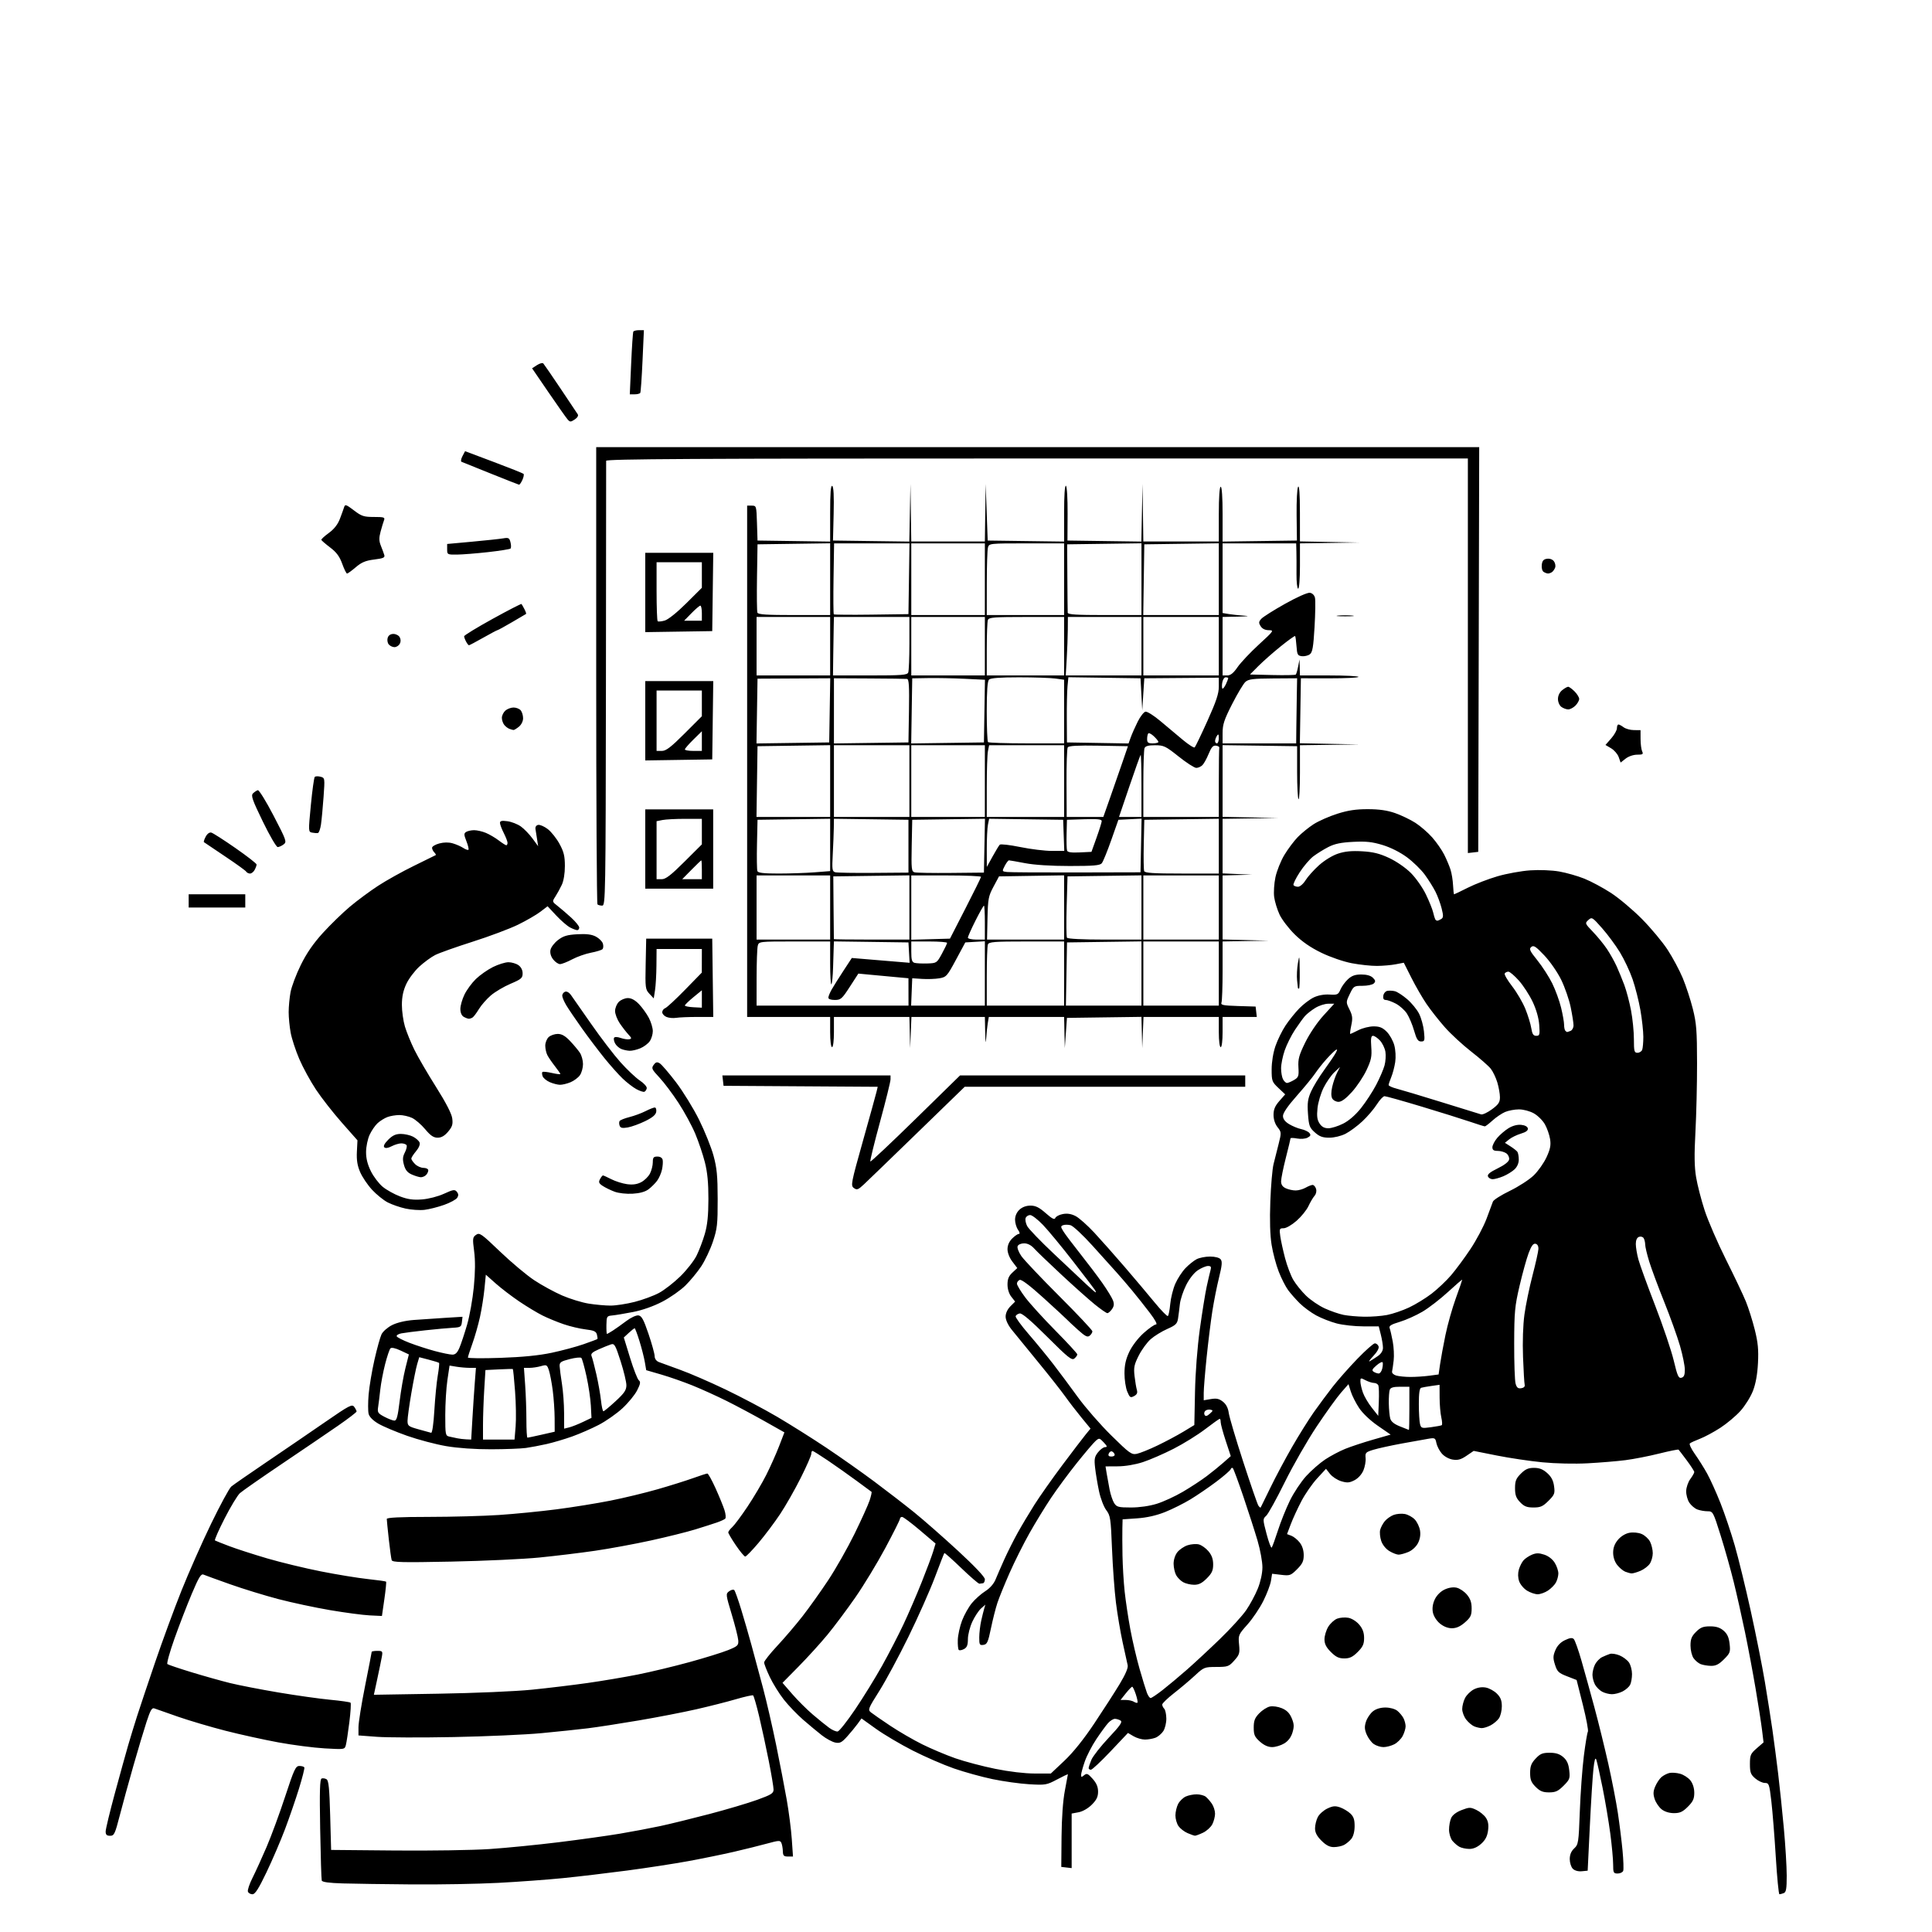 <svg version="1.1" xmlns="http://www.w3.org/2000/svg" xmlns:xlink="http://www.w3.org/1999/xlink" width="1024" height="1024" viewBox="0 0 1024 1024"><path stroke="none" fill="black" fill-rule="evenodd" d="M133.807,1004.0C132.779,1004.0 131.696,1003.372 131.402,1002.604C131.107,1001.837 132.191,998.574 133.81,995.354C135.429,992.134 138.785,984.775 141.268,979.0C143.75,973.225 148.182,961.188 151.117,952.25C155.879,937.749 156.692,936.0 158.668,936.0C159.885,936.0 161.071,936.337 161.303,936.75C161.535,937.163 160.259,942.225 158.468,948.0C156.677,953.775 153.345,963.45 151.064,969.5C148.783,975.55 144.388,985.788 141.297,992.25C137.085,1001.057 135.209,1004.0 133.807,1004.0zM943.129,1004.0C942.739,1004.0 941.875,995.112 941.207,984.25C940.54,973.388 939.482,960.112 938.856,954.75C937.785,945.568 937.584,945.0 935.415,945.0C934.148,945.0 931.849,943.914 930.306,942.587C927.9,940.518 927.5,939.431 927.5,934.972C927.5,930.244 927.828,929.486 931.109,926.636L934.718,923.5L933.924,917.0C933.488,913.425 931.949,903.525 930.504,895.0C929.059,886.475 926.525,872.975 924.871,865.0C923.218,857.025 920.538,845.1 918.914,838.5C917.291,831.9 914.158,820.763 911.951,813.75C908.022,801.264 907.879,801.0 905.035,801.0C903.437,801.0 900.999,800.57 899.617,800.045C898.235,799.519 896.318,797.889 895.358,796.423C894.397,794.956 893.655,792.18 893.71,790.253C893.764,788.326 894.752,785.474 895.905,783.915C897.057,782.356 898.0,780.694 898.0,780.221C898.0,779.748 896.218,776.973 894.041,774.055C891.863,771.136 889.902,768.569 889.682,768.349C889.462,768.129 884.831,769.061 879.391,770.42C873.951,771.78 865.9,773.352 861.5,773.915C857.1,774.478 848.1,775.226 841.5,775.578C834.545,775.949 824.455,775.727 817.5,775.05C810.9,774.408 800.006,772.785 793.291,771.444L781.082,769.005L777.291,771.586C774.355,773.586 772.711,774.044 770.0,773.618C767.959,773.297 765.543,771.965 764.203,770.423C762.939,768.969 761.644,766.469 761.324,764.868C760.779,762.147 760.506,761.997 757.121,762.563C755.129,762.895 748.775,764.035 743.0,765.094C737.225,766.154 730.475,767.636 728.0,768.386C723.834,769.649 723.522,769.976 723.802,772.784C723.968,774.452 723.441,777.403 722.63,779.342C721.754,781.441 719.846,783.545 717.916,784.543C715.227,785.934 714.031,786.026 710.891,785.086C708.81,784.462 706.139,782.725 704.955,781.226L702.802,778.5L698.105,783.598C695.521,786.403 691.778,791.803 689.788,795.598C687.797,799.394 685.265,804.887 684.16,807.804L682.151,813.107L684.444,813.979C685.706,814.458 687.696,816.07 688.869,817.56C690.23,819.291 691.0,821.702 691.0,824.235C691,827.441 690.323,828.877 687.465,831.735C684.146,835.054 683.633,835.235 679.083,834.696L674.236,834.122L673.632,837.898C673.3,839.975 671.47,844.785 669.566,848.587C667.661,852.389 663.886,857.984 661.176,861.02C656.387,866.386 656.263,866.683 656.738,871.628C657.18,876.221 656.933,877.043 654.196,880.107C651.344,883.298 650.779,883.501 644.685,883.517C638.4,883.533 638.061,883.668 633.353,888.036C630.684,890.512 625.688,894.734 622.25,897.417C618.812,900.1 616.0,902.814 616.0,903.448C616.0,904.081 616.477,905.077 617.061,905.661C617.644,906.244 618.147,908.582 618.179,910.856C618.21,913.131 617.484,916.138 616.566,917.54C615.647,918.942 613.765,920.519 612.383,921.045C611.001,921.57 608.506,922.0 606.839,922.0C605.172,922.0 602.466,921.212 600.826,920.25L597.843,918.5L588.622,928.25C583.55,933.612 578.86,938.0 578.2,938.0C577.54,938.0 577.0,937.605 577.0,937.122C577.0,936.639 577.658,934.67 578.462,932.746C579.266,930.822 583.396,925.556 587.641,921.043C593.696,914.607 595.051,912.645 593.929,911.935C593.143,911.438 591.791,911.024 590.924,911.015C590.058,911.007 588.435,912.012 587.317,913.25C586.2,914.487 583.39,918.335 581.072,921.8C578.754,925.264 575.99,930.622 574.929,933.706C573.868,936.79 573.0,939.973 573.0,940.779C573.0,942.014 573.254,942.034 574.613,940.907C576.005,939.751 576.619,940.009 579.113,942.8C581.158,945.089 582,947.077 582,949.616C582,952.342 581.205,953.995 578.679,956.521C576.707,958.493 573.863,960.123 571.679,960.532L568.0,961.223L568.0,975.678L568.0,990.133L565.25,989.816L562.5,989.5L562.64,973.5C562.728,963.495 563.384,954.367 564.39,949.14C565.276,944.541 566.0,940.628 566.0,940.443C566.0,940.258 563.413,941.482 560.25,943.162C554.752,946.083 554.105,946.193 545.5,945.688C540.55,945.397 531.803,944.179 526.061,942.98C520.32,941.782 511.095,939.228 505.561,937.305C500.028,935.382 490.204,931.112 483.731,927.815C477.258,924.519 468.508,919.344 464.288,916.316L456.614,910.81L454.558,913.655C453.428,915.22 450.952,918.226 449.057,920.336C446.141,923.583 445.165,924.083 442.706,923.591C441.108,923.272 437.933,921.557 435.65,919.781C433.368,918.005 428.894,914.29 425.708,911.526C422.523,908.762 417.908,903.947 415.452,900.826C412.996,897.706 409.641,892.306 407.994,888.826C406.348,885.347 405.001,881.89 405.001,881.144C405,880.399 408.139,876.427 411.976,872.318C415.813,868.21 421.823,861.17 425.332,856.674C428.84,852.178 434.988,843.55 438.993,837.5C442.999,831.45 449.255,820.425 452.897,813.0C456.539,805.575 460.15,797.585 460.921,795.245C461.692,792.905 462.138,790.854 461.912,790.687C461.685,790.52 458.125,787.896 454.0,784.856C449.875,781.815 443.071,777.004 438.879,774.164C434.687,771.324 430.975,769.0 430.629,769.0C430.283,769.0 430.0,769.71 430.0,770.578C430,771.446 427.48,777.184 424.401,783.328C421.321,789.473 416.408,798.1 413.481,802.5C410.555,806.9 405.403,813.763 402.032,817.75C398.661,821.737 395.492,825.0 394.989,825.0C394.486,825.0 392.258,822.325 390.037,819.055C387.817,815.785 386,812.705 386.0,812.21C386,811.715 386.945,810.454 388.101,809.409C389.256,808.363 392.896,803.48 396.189,798.557C399.481,793.634 403.967,786.044 406.156,781.69C408.345,777.336 411.4,770.492 412.944,766.482L415.751,759.191L405.126,753.197C399.282,749.9 390.28,745.099 385.123,742.528C379.966,739.956 371.866,736.281 367.123,734.361C362.38,732.441 354.902,729.824 350.504,728.547L342.508,726.224L341.768,721.888C341.361,719.503 340.084,714.503 338.931,710.776C337.777,707.049 336.626,704.0 336.373,704.0C336.12,704 334.725,705.102 333.273,706.448L330.632,708.896L333.955,719.698C335.782,725.639 337.861,730.979 338.575,731.564C339.621,732.421 339.449,733.463 337.686,736.936C336.484,739.306 332.992,743.567 329.928,746.405C326.863,749.243 321.238,753.189 317.428,755.174C313.617,757.159 307.239,759.947 303.253,761.369C299.267,762.791 293.192,764.59 289.753,765.365C286.314,766.141 281.376,767.076 278.781,767.444C276.186,767.812 267.861,768.129 260.281,768.148C251.726,768.17 242.708,767.537 236.5,766.481C231.0,765.544 221.684,763.084 215.798,761.012C209.912,758.941 203.054,756.05 200.558,754.587C197.675,752.897 195.785,750.991 195.375,749.358C195.02,747.945 195.02,743.349 195.375,739.144C195.73,734.94 197.118,726.659 198.46,720.741C199.802,714.824 201.484,708.749 202.2,707.241C202.917,705.729 205.427,703.527 207.798,702.331C210.46,700.987 214.837,699.954 219.298,699.615C223.259,699.315 230.694,698.81 235.82,698.493L245.141,697.918L244.82,700.709C244.528,703.259 244.111,703.521 240.0,703.747C237.525,703.883 231.0,704.482 225.5,705.078C220.0,705.674 214.245,706.41 212.711,706.713C211.177,707.017 210.07,707.71 210.251,708.252C210.432,708.795 213.487,710.359 217.04,711.728C220.593,713.096 226.65,715.06 230.5,716.091C234.35,717.122 238.506,717.973 239.737,717.983C241.381,717.995 242.391,717.007 243.552,714.25C244.421,712.188 246.23,706.725 247.573,702.111C248.917,697.498 250.521,688.498 251.138,682.111C251.896,674.275 251.95,668.122 251.303,663.186C250.418,656.425 250.496,655.766 252.333,654.479C254.173,653.191 255.116,653.851 265.087,663.406C271.01,669.081 279.15,675.903 283.178,678.566C287.205,681.228 293.875,684.867 298.0,686.652C302.125,688.437 308.425,690.367 312.0,690.941C315.575,691.515 320.791,691.988 323.59,691.992C326.39,691.997 332.161,691.11 336.415,690.022C340.669,688.934 346.465,686.796 349.296,685.272C352.127,683.747 357.205,679.8 360.581,676.5C363.958,673.2 367.836,668.25 369.201,665.5C370.565,662.75 372.529,657.575 373.566,654.0C374.938,649.268 375.457,644.236 375.473,635.5C375.489,626.94 374.95,621.35 373.593,616.0C372.547,611.875 370.251,605.07 368.492,600.879C366.733,596.687 362.745,589.347 359.629,584.567C356.513,579.786 351.955,573.728 349.5,571.104C345.436,566.758 345.164,566.161 346.46,564.416C347.593,562.891 348.252,562.724 349.691,563.597C350.686,564.201 354.554,568.701 358.287,573.597C362.02,578.494 367.531,587.45 370.533,593.5C373.535,599.55 376.974,608.1 378.174,612.5C379.957,619.036 380.36,623.245 380.38,635.5C380.401,648.955 380.141,651.282 377.856,658.098C376.455,662.276 373.669,668.167 371.664,671.188C369.659,674.208 365.889,678.779 363.287,681.344C360.686,683.909 355.169,687.77 351.028,689.924C346.36,692.352 340.461,694.43 335.5,695.393C331.1,696.248 326.15,697.072 324.5,697.224C321.64,697.487 321.496,697.722 321.414,702.25C321.366,704.862 321.495,707 321.699,707.0C321.903,707 323.292,706.217 324.785,705.26C326.278,704.303 329.477,702.03 331.893,700.209C334.394,698.325 337.194,697.028 338.393,697.199C340.086,697.441 341.133,699.365 343.725,707.0C345.498,712.225 346.961,717.522 346.975,718.771C346.99,720.184 347.851,721.377 349.25,721.927C350.488,722.414 355.55,724.262 360.5,726.033C365.45,727.805 376.25,732.487 384.5,736.438C392.75,740.389 405.125,746.933 412.0,750.979C418.875,755.026 430.539,762.37 437.92,767.3C445.301,772.23 456.759,780.304 463.381,785.244C470.003,790.183 479.489,797.505 484.461,801.515C489.432,805.525 499.913,814.724 507.75,821.956C516.702,830.217 522.0,835.83 522.0,837.053C522.0,838.124 521.55,839.067 521.0,839.15C520.45,839.232 519.598,839.345 519.106,839.4C518.614,839.455 514.309,835.743 509.538,831.152C504.767,826.56 500.713,822.96 500.53,823.152C500.347,823.343 498.087,829.125 495.508,836.0C492.928,842.875 486.63,857.05 481.512,867.5C476.394,877.95 469.417,890.918 466.006,896.318C460.103,905.665 459.894,906.208 461.652,907.626C462.669,908.445 467.266,911.627 471.868,914.697C476.47,917.768 484.12,922.205 488.868,924.557C493.616,926.91 501.504,930.233 506.398,931.942C511.293,933.65 520.799,936.163 527.524,937.524C534.909,939.02 543.159,940.0 548.357,940.0L556.963,940.0L564.126,933.25C568.751,928.892 574.365,921.894 579.972,913.5C584.747,906.35 590.799,896.953 593.419,892.617C596.516,887.491 598.012,883.993 597.694,882.617C597.426,881.453 596.226,876.0 595.029,870.5C593.832,865.0 592.23,855.496 591.469,849.381C590.708,843.266 589.772,830.441 589.389,820.881C588.74,804.7 588.528,803.284 586.319,800.37C585.01,798.644 583.298,794.159 582.501,790.37C581.707,786.592 580.775,781.025 580.431,778.0C579.897,773.297 580.121,772.101 581.976,769.75C583.169,768.237 584.866,767.0 585.747,767.0C587.017,767.0 586.863,766.483 585.001,764.501C582.749,762.104 582.574,762.074 580.672,763.751C579.582,764.713 575.135,769.942 570.789,775.372C566.443,780.801 560.29,789.126 557.115,793.872C553.941,798.617 548.774,807.058 545.634,812.63C542.494,818.201 537.764,827.651 535.123,833.63C532.482,839.608 529.567,846.773 528.646,849.552C527.725,852.33 526.184,858.405 525.223,863.052C523.702,870.4 523.183,871.542 521.237,871.82C519.214,872.109 519.002,871.726 519.024,867.82C519.038,865.444 519.505,861.475 520.062,859.0C520.619,856.525 521.342,853.6 521.67,852.5L522.266,850.5L519.991,852.5C518.74,853.6 516.66,856.75 515.368,859.5C514.076,862.25 513.015,866.397 513.01,868.715C513.002,871.958 512.519,873.187 510.914,874.046C509.767,874.66 508.53,874.862 508.164,874.496C507.799,874.129 507.57,871.73 507.655,869.165C507.741,866.599 508.744,862.025 509.885,859.0C511.026,855.975 513.377,851.781 515.11,849.68C516.843,847.58 520.036,844.74 522.207,843.37C524.64,841.833 526.728,839.464 527.654,837.189C528.48,835.16 530.574,830.35 532.307,826.5C534.041,822.65 537.206,816.35 539.342,812.5C541.479,808.65 545.506,801.9 548.293,797.5C551.079,793.1 557.739,783.65 563.093,776.5C568.446,769.35 573.991,762.078 575.415,760.34L578.004,757.18L573.201,751.34C570.56,748.128 566.634,743.025 564.478,740.0C562.321,736.975 555.819,728.733 550.029,721.684C544.238,714.635 538.038,707.036 536.25,704.798C534.26,702.307 533,699.6 533.0,697.819C533.0,696.042 533.981,693.928 535.521,692.388L538.041,689.868L536.021,687.299C534.775,685.716 534.0,683.229 534.0,680.817C534.0,677.892 534.654,676.299 536.59,674.504L539.181,672.103L536.59,668.707C535.05,666.688 534.0,664.014 534.0,662.11C534.0,660.045 534.871,658.038 536.455,656.455C537.805,655.105 539.405,654.0 540.011,654.0C540.678,654.0 540.498,653.122 539.557,651.777C538.701,650.555 538.0,648.159 538.0,646.452C538.0,644.501 538.86,642.541 540.314,641.174C541.792,639.786 543.91,639.0 546.174,639C548.884,639 550.786,639.94 554.255,642.993C557.655,645.986 558.93,646.626 559.343,645.548C559.647,644.757 561.439,643.821 563.326,643.467C565.679,643.025 567.81,643.368 570.108,644.556C571.951,645.509 576.425,649.486 580.051,653.394C583.676,657.302 590.897,665.45 596.097,671.5C601.297,677.55 608.407,685.98 611.897,690.234C615.387,694.488 618.574,697.763 618.98,697.512C619.385,697.262 619.957,694.406 620.251,691.165C620.545,687.924 621.757,683.074 622.944,680.387C624.131,677.699 626.542,673.999 628.301,672.165C630.061,670.33 632.715,668.193 634.2,667.415C635.686,666.637 638.893,666.0 641.328,666.0C643.971,666.0 646.239,666.583 646.956,667.447C647.901,668.585 647.718,670.661 646.098,677.197C644.967,681.763 643.374,689.775 642.559,695.0C641.743,700.225 640.384,711.196 639.538,719.379C638.692,727.563 638.0,736.04 638.0,738.217L638.0,742.176L641.797,741.534C644.755,741.034 646.161,741.339 648.161,742.912C649.867,744.254 650.904,746.247 651.254,748.854C651.543,751.012 654.979,762.615 658.89,774.639C662.8,786.663 666.425,797.162 666.946,797.971C667.466,798.78 668.029,799.23 668.198,798.971C668.367,798.712 670.679,794.0 673.335,788.5C675.992,783.0 681.145,773.325 684.786,767.0C688.428,760.675 693.631,752.35 696.349,748.5C699.067,744.65 703.571,738.575 706.358,735.0C709.144,731.425 715.008,724.788 719.389,720.25C723.77,715.712 727.964,712.0 728.709,712.0C729.453,712.0 730.333,712.705 730.664,713.566C731.038,714.542 729.991,716.481 727.882,718.716C726.022,720.687 725.175,721.934 726.0,721.486C726.825,721.038 728.737,719.815 730.25,718.768C732.003,717.554 733.0,715.962 733.0,714.375C733.0,713.006 732.497,709.886 731.881,707.443L730.763,703.0L722.591,703C718.097,703 711.772,702.31 708.535,701.467C705.298,700.624 700.401,698.711 697.653,697.217C694.905,695.723 690.974,692.834 688.916,690.798C686.858,688.762 684.078,685.612 682.737,683.798C681.396,681.984 679.156,677.575 677.758,674.0C676.361,670.425 674.658,664.02 673.975,659.767C673.157,654.68 672.925,646.812 673.299,636.767C673.611,628.37 674.378,619.475 675.004,617.0C675.63,614.525 676.844,609.72 677.7,606.322C679.212,600.326 679.195,600.063 677.129,597.437C675.799,595.746 675.0,593.293 675.0,590.9C675.0,588.045 675.787,586.173 678.089,583.552L681.178,580.033L677.589,576.649C674.188,573.441 674.0,572.924 674.0,566.788C674.0,562.89 674.807,557.962 676.029,554.407C677.145,551.158 679.555,546.25 681.386,543.5C683.216,540.75 686.485,536.683 688.65,534.462C690.815,532.241 694.278,529.621 696.346,528.64C698.677,527.534 701.836,526.962 704.656,527.135C708.857,527.394 709.304,527.188 710.476,524.458C711.174,522.831 712.964,520.375 714.453,519C716.484,517.125 718.258,516.5 721.545,516.5C724.38,516.5 726.544,517.116 727.671,518.243C729.075,519.647 729.169,520.23 728.15,521.243C727.455,521.934 724.774,522.5 722.193,522.5C717.644,522.5 717.436,522.633 715.418,526.836C713.351,531.141 713.35,531.2 715.256,535.053C716.854,538.282 717.014,539.695 716.209,543.467C715.678,545.96 715.431,548.0 715.661,548C715.891,548 717.844,547.1 720,546C722.156,544.9 725.773,544 728.037,544.0C731.227,544.0 732.794,544.64 734.996,546.842C736.559,548.405 738.363,551.636 739.006,554.021C739.681,556.529 739.886,560.285 739.492,562.929C739.117,565.443 738.177,569.017 737.405,570.872C736.632,572.727 736,574.622 736.0,575.084C736.0,575.545 737.913,576.413 740.25,577.013C742.587,577.612 753.275,580.823 764.0,584.148C774.725,587.473 784.175,590.396 785.0,590.643C785.825,590.89 788.413,589.683 790.75,587.96C794.238,585.389 795.0,584.243 795.0,581.572C795.0,579.782 794.376,576.245 793.614,573.711C792.851,571.177 791.286,567.908 790.135,566.445C788.985,564.983 784.321,560.894 779.772,557.359C775.222,553.824 768.909,547.992 765.742,544.399C762.575,540.806 758.213,535.258 756.048,532.071C753.884,528.884 750.296,522.673 748.075,518.269L744.038,510.262L739.769,511.087C737.421,511.541 732.952,511.932 729.838,511.956C726.724,511.98 720.704,511.336 716.46,510.524C712.051,509.68 705.153,507.309 700.365,504.992C694.672,502.236 690.127,499.102 686.191,495.218C683.004,492.073 679.396,487.344 678.173,484.708C676.951,482.072 675.675,477.909 675.339,475.456C675.003,473.003 675.306,468.272 676.012,464.943C676.719,461.614 678.833,456.327 680.711,453.195C682.589,450.063 685.785,445.789 687.813,443.697C689.841,441.605 693.64,438.519 696.256,436.839C698.872,435.159 704.497,432.676 708.756,431.322C714.498,429.497 718.698,428.865 725.0,428.878C730.959,428.889 735.27,429.509 739.419,430.951C742.675,432.083 747.519,434.408 750.185,436.119C752.85,437.829 756.871,441.315 759.12,443.864C761.368,446.414 764.225,450.525 765.468,453.0C766.71,455.475 768.223,459.075 768.83,461.0C769.437,462.925 770.032,466.637 770.154,469.25C770.275,471.863 770.526,474.0 770.712,474C770.898,474 774.171,472.428 777.987,470.507C781.802,468.585 788.878,465.858 793.712,464.445C798.545,463.033 806.352,461.619 811.06,461.303C815.984,460.973 822.509,461.232 826.421,461.913C830.161,462.564 836.137,464.264 839.7,465.691C843.263,467.117 849.626,470.525 853.839,473.263C858.053,476.001 865.419,482.194 870.208,487.025C874.997,491.857 881.135,499.209 883.848,503.364C886.56,507.519 890.182,514.287 891.895,518.403C893.609,522.518 896.008,529.849 897.228,534.693C899.145,542.303 899.45,546.218 899.473,563.5C899.488,574.5 899.1,590.925 898.61,600.0C897.951,612.224 898.046,618.444 898.977,624.0C899.669,628.125 901.707,636.02 903.508,641.543C905.308,647.067 910.4,658.813 914.822,667.645C919.245,676.478 923.994,686.486 925.376,689.886C926.757,693.287 928.863,699.962 930.055,704.72C931.757,711.512 932.124,715.318 931.763,722.435C931.457,728.457 930.563,733.414 929.098,737.202C927.885,740.338 924.906,745.113 922.477,747.814C920.049,750.515 915.236,754.554 911.781,756.791C908.327,759.028 903.475,761.633 901.0,762.579C898.525,763.526 896.125,764.63 895.667,765.033C895.209,765.436 896.393,767.956 898.297,770.633C900.202,773.31 903.133,777.975 904.81,781.0C906.487,784.025 909.672,791.073 911.887,796.663C914.102,802.253 917.505,812.349 919.448,819.1C921.392,825.85 925.22,841.527 927.956,853.937C930.692,866.346 934.056,883.25 935.433,891.5C936.81,899.75 938.613,911.225 939.44,917.0C940.266,922.775 941.621,933.125 942.45,940.0C943.279,946.875 944.64,959.925 945.475,969.0C946.309,978.075 946.994,989.389 946.996,994.143C946.999,1001.104 946.692,1002.904 945.418,1003.393C944.548,1003.727 943.518,1004.0 943.129,1004.0zM218.5,998.781C204.2,998.668 187.642,998.43 181.705,998.253C174.349,998.034 170.79,997.544 170.532,996.716C170.323,996.047 169.947,983.715 169.695,969.312C169.344,949.252 169.523,943.013 170.459,942.654C171.131,942.396 172.316,942.576 173.091,943.054C174.189,943.731 174.61,947.963 175.0,962.211L175.5,980.5L209.5,980.806C228.2,980.974 250.7,980.626 259.5,980.033C268.3,979.439 284.725,977.819 296.0,976.432C307.275,975.045 321.9,973.004 328.5,971.897C335.1,970.789 344.775,968.964 350.0,967.841C355.225,966.717 366.959,963.839 376.075,961.444C385.191,959.049 396.553,955.677 401.325,953.95C408.837,951.232 410.0,950.499 410.0,948.486C410,947.208 408.859,940.388 407.465,933.331C406.071,926.274 403.782,915.665 402.379,909.756C400.976,903.847 399.521,898.822 399.145,898.589C398.768,898.357 394.645,899.281 389.98,900.644C385.316,902.007 375.875,904.402 369.0,905.968C362.125,907.533 348.4,910.191 338.5,911.873C328.6,913.555 316.45,915.43 311.5,916.039C306.55,916.648 295.525,917.805 287.0,918.61C278.475,919.415 257.55,920.345 240.5,920.677C223.45,921.008 205.113,920.949 199.75,920.546L190.0,919.813L190.0,915.442C190.0,913.038 191.575,903.196 193.5,893.57C195.425,883.944 197.0,875.828 197.0,875.534C197.0,875.24 198.339,875.0 199.975,875.0C202.786,875.0 202.917,875.18 202.361,878.25C202.037,880.038 200.958,885.272 199.965,889.883L198.158,898.266L232.329,897.701C251.581,897.383 273.267,896.451 282.0,895.567C290.525,894.704 303.823,893.101 311.551,892.004C319.279,890.906 331.204,888.893 338.051,887.529C344.898,886.166 357.212,883.209 365.416,880.958C373.62,878.707 382.845,875.844 385.916,874.594C391.008,872.522 391.482,872.065 391.297,869.411C391.186,867.81 389.624,861.616 387.827,855.648C384.638,845.056 384.606,844.761 386.476,843.394C387.53,842.623 388.739,842.339 389.162,842.762C389.585,843.185 391.236,847.799 392.83,853.016C394.425,858.232 396.894,866.775 398.318,872.0C399.742,877.225 402.465,887.35 404.369,894.5C406.272,901.65 409.438,915.375 411.404,925.0C413.37,934.625 415.889,947.675 417.001,954.0C418.113,960.325 419.311,969.663 419.662,974.75L420.302,984.0L417.651,984.0C415.443,984.0 414.988,983.541 414.93,981.25C414.891,979.737 414.554,977.764 414.18,976.865C413.556,975.366 412.919,975.389 406.5,977.144C402.65,978.197 394.775,980.153 389.0,981.491C383.225,982.829 372.379,985.048 364.899,986.422C357.418,987.796 342.793,990.047 332.399,991.423C322.004,992.799 306.75,994.605 298.5,995.435C290.25,996.265 274.725,997.404 264.0,997.965C253.275,998.527 232.8,998.894 218.5,998.781zM857.393,993.0C855.2,993.0 855.0,992.597 855.0,988.186C855.0,985.539 854.325,978.226 853.501,971.936C852.676,965.646 850.834,954.687 849.406,947.581C847.979,940.476 846.474,933.753 846.063,932.641C845.542,931.232 845.083,932.723 844.55,937.56C844.129,941.377 843.27,955.075 842.642,968.0L841.5,991.5L838.375,991.804C836.479,991.989 834.612,991.469 833.625,990.483C832.731,989.589 832.0,987.293 832.0,985.381C832.0,983.025 832.757,981.194 834.347,979.702C836.581,977.606 836.725,976.657 837.338,960.0C837.692,950.375 838.653,937.183 839.473,930.684C840.293,924.185 841.256,918.395 841.613,917.817C841.97,917.239 840.773,910.842 838.952,903.601L835.641,890.437L830.571,888.468C826.103,886.734 825.344,886.008 824.19,882.361C823.076,878.844 823.106,877.683 824.385,874.622C825.379,872.242 827.099,870.444 829.455,869.32C832.071,868.073 833.316,867.916 834.132,868.732C834.743,869.343 836.577,874.491 838.208,880.172C839.838,885.852 842.933,897.025 845.087,905.0C847.24,912.975 850.563,926.475 852.472,935.0C854.38,943.525 856.65,955.225 857.515,961.0C858.38,966.775 859.488,975.704 859.977,980.842C860.466,985.98 860.623,990.818 860.326,991.592C860.029,992.366 858.709,993.0 857.393,993.0zM778.734,979.97C776.955,979.953 774.6,979.444 773.5,978.839C772.4,978.234 770.723,976.786 769.772,975.62C768.822,974.454 768.034,971.834 768.022,969.797C768.01,967.76 768.517,964.96 769.149,963.573C769.866,961.999 771.953,960.42 774.706,959.368C778.785,957.81 779.369,957.806 782.509,959.303C784.375,960.193 786.657,962.073 787.58,963.482C788.783,965.318 789.097,967.238 788.691,970.271C788.285,973.295 787.247,975.284 785.046,977.25C783.004,979.074 780.88,979.99 778.734,979.97zM706.966,979.0C704.699,979.0 702.835,978.035 700.4,975.6C697.973,973.173 697.0,971.299 697.0,969.05C697.0,967.318 697.655,964.634 698.456,963.085C699.257,961.537 701.535,959.5 703.518,958.559C706.429,957.177 707.73,957.059 710.269,957.944C711.999,958.547 714.446,960.01 715.707,961.194C717.459,962.84 717.995,964.428 717.978,967.924C717.964,970.742 717.292,973.32 716.228,974.633C715.277,975.806 713.517,977.269 712.316,977.883C711.114,978.497 708.707,979.0 706.966,979.0zM58.349,973.0C56.575,973.0 56.0,972.446 56.0,970.734C56.0,969.487 58.194,960.374 60.876,950.484C63.558,940.593 66.735,929.125 67.936,925.0C69.137,920.875 71.273,913.9 72.683,909.5C74.093,905.1 78.391,892.275 82.233,881.0C86.076,869.725 92.368,852.625 96.216,843.0C100.064,833.375 107.142,817.4 111.946,807.5C116.75,797.6 121.54,788.775 122.591,787.89C123.641,787.004 132.15,781.102 141.5,774.773C150.85,768.445 164.797,758.92 172.493,753.606C185.173,744.852 186.604,744.106 187.743,745.664C188.434,746.609 189,747.711 189,748.114C189,748.516 184.612,751.883 179.25,755.596C173.887,759.309 160.5,768.41 149.5,775.821C138.5,783.231 128.45,790.241 127.167,791.397C125.884,792.554 122.238,798.578 119.067,804.783C115.895,810.989 113.588,816.245 113.941,816.464C114.294,816.682 117.714,818.046 121.541,819.496C125.369,820.945 134.389,823.86 141.586,825.974C148.783,828.087 161.608,831.19 170.086,832.87C178.564,834.55 189.721,836.375 194.881,836.926C200.04,837.477 204.429,838.096 204.634,838.3C204.839,838.505 204.427,842.684 203.72,847.586L202.434,856.5L195.967,856.191C192.41,856.021 182.975,854.772 175.0,853.416C167.025,852.06 154.65,849.416 147.5,847.541C140.35,845.665 128.875,842.138 122.0,839.702C115.125,837.266 108.766,834.959 107.87,834.575C106.547,834.009 105.366,835.946 101.613,844.838C99.068,850.866 94.949,861.543 92.458,868.564C89.967,875.585 88.283,881.627 88.715,881.991C89.147,882.355 94.9,884.3 101.5,886.314C108.1,888.328 117.289,890.911 121.92,892.055C126.551,893.199 138.097,895.443 147.578,897.041C157.058,898.639 169.401,900.378 175.006,900.905C180.612,901.433 185.466,902.132 185.793,902.459C186.12,902.787 185.84,907.43 185.17,912.777C184.5,918.125 183.669,923.577 183.322,924.894C182.694,927.279 182.654,927.286 172.096,926.68C166.268,926.345 155.2,924.912 147.5,923.496C139.8,922.079 127.2,919.304 119.5,917.33C111.8,915.355 100.55,912.031 94.5,909.943C88.45,907.856 82.759,905.859 81.854,905.507C80.521,904.988 79.723,906.35 77.651,912.683C76.244,916.982 73.103,927.475 70.67,936.0C68.238,944.525 64.999,956.337 63.473,962.25C60.936,972.078 60.497,973.0 58.349,973.0zM633.349,972.961C632.882,972.939 631.095,972.31 629.378,971.563C627.661,970.816 625.524,969.158 624.628,967.88C623.733,966.601 623.0,964.058 623.0,962.228C623.0,960.398 623.641,957.661 624.425,956.145C625.209,954.629 627.03,952.852 628.472,952.195C629.914,951.538 632.535,951.014 634.297,951.032C636.059,951.049 638.196,951.612 639.046,952.282C639.896,952.952 641.359,954.613 642.296,955.973C643.233,957.332 644.0,959.717 644.0,961.272C644.0,962.827 643.345,965.366 642.544,966.915C641.743,968.463 639.538,970.466 637.643,971.365C635.748,972.264 633.816,972.982 633.349,972.961zM887.235,961.0C884.774,961.0 882.298,960.235 880.707,958.984C879.298,957.876 877.64,955.439 877.023,953.57C876.143,950.903 876.205,949.454 877.313,946.836C878.089,945.001 879.574,942.776 880.612,941.891C881.65,941.006 883.523,940.033 884.774,939.728C886.025,939.424 888.592,939.601 890.479,940.122C892.365,940.643 894.829,942.239 895.955,943.669C897.234,945.296 898.0,947.755 898.0,950.235C898.0,953.411 897.323,954.877 894.6,957.6C891.877,960.323 890.411,961.0 887.235,961.0zM821.023,950.0C817.74,950.0 816.221,949.375 813.923,947.077C811.564,944.718 811.0,943.291 811.0,939.683C811.0,936.129 811.595,934.574 813.901,932.106C816.323,929.513 817.553,929.0 821.345,929.0C824.634,929.0 826.621,929.63 828.543,931.283C830.483,932.952 831.339,934.827 831.725,938.256C832.215,942.604 831.997,943.203 828.727,946.473C825.817,949.383 824.469,950.0 821.023,950.0zM674.266,925.996C672.102,925.999 669.951,925.035 667.766,923.082C664.991,920.603 664.5,919.485 664.5,915.648C664.5,912.03 665.075,910.531 667.391,908.114C668.98,906.455 671.521,904.825 673.037,904.492C674.611,904.146 677.354,904.539 679.432,905.407C682.025,906.491 683.521,908.003 684.634,910.666C685.909,913.718 685.984,915.109 685.043,918.25C684.283,920.789 682.805,922.758 680.696,924.044C678.938,925.116 676.045,925.994 674.266,925.996zM733.272,926.0C731.717,926.0 729.397,925.266 728.117,924.369C726.836,923.472 725.139,921.184 724.345,919.284C723.207,916.559 723.139,915.11 724.023,912.43C724.64,910.561 726.298,908.124 727.707,907.016C729.35,905.723 731.746,905.008 734.385,905.022C736.765,905.035 739.399,905.773 740.633,906.772C741.806,907.723 743.269,909.483 743.883,910.684C744.497,911.886 745.0,913.82 745.0,914.984C745.0,916.147 744.317,918.419 743.483,920.033C742.649,921.646 740.646,923.649 739.033,924.483C737.419,925.317 734.827,926.0 733.272,926.0zM443.995,917.72C444.817,917.585 448.989,912.305 453.267,905.987C457.545,899.669 463.972,889.252 467.551,882.838C471.129,876.423 476.24,866.523 478.91,860.838C481.579,855.152 485.917,845.1 488.549,838.5C491.181,831.9 493.906,824.612 494.603,822.304L495.872,818.108L487.563,811.054C482.994,807.174 478.748,804.0 478.127,804.0C477.507,804.0 477.0,804.446 477.0,804.99C477.0,805.535 473.512,812.498 469.25,820.464C464.988,828.431 457.816,840.247 453.314,846.724C448.812,853.201 442.157,862.1 438.525,866.5C434.894,870.9 428.057,878.423 423.334,883.217L414.745,891.934L419.926,897.914C422.775,901.203 427.67,906.079 430.803,908.75C433.936,911.422 437.85,914.588 439.5,915.786C441.15,916.985 443.173,917.855 443.995,917.72zM785.3,915.937C784.31,915.902 782.55,915.489 781.388,915.02C780.227,914.551 778.314,912.943 777.138,911.448C775.962,909.953 775.0,907.419 775.0,905.815C775.0,904.212 775.683,901.581 776.517,899.967C777.351,898.354 779.431,896.311 781.138,895.428C783.145,894.391 785.398,894.04 787.509,894.436C789.306,894.773 791.951,896.224 793.388,897.661C795.363,899.636 796.0,901.283 796.0,904.414C796.0,906.691 795.298,909.558 794.439,910.783C793.581,912.009 791.578,913.684 789.989,914.506C788.4,915.328 786.289,915.971 785.3,915.937zM602.883,902.451C603.125,902.208 602.729,900.208 602.002,898.005C601.275,895.802 600.414,894 600.09,894C599.765,894 598.243,895.575 596.707,897.5L593.915,901.0L596.707,901.015C598.243,901.024 600.162,901.449 600.971,901.961C601.78,902.473 602.64,902.693 602.883,902.451zM609.855,900.0C610.352,900.0 613.207,898.087 616.199,895.75C619.191,893.413 624.976,888.575 629.054,885.0C633.132,881.425 641.038,874.076 646.624,868.668C652.21,863.261 658.453,856.407 660.498,853.438C662.544,850.468 665.31,845.332 666.646,842.025C668.115,838.388 669.089,833.932 669.109,830.755C669.128,827.865 667.977,821.524 666.551,816.665C665.126,811.806 661.743,801.293 659.033,793.302C656.324,785.311 653.796,778.487 653.417,778.137C653.037,777.787 652.53,778.047 652.291,778.716C652.052,779.384 648.626,782.36 644.678,785.328C640.73,788.296 634.575,792.503 631.0,794.676C627.425,796.848 621.35,799.882 617.5,801.417C612.89,803.256 607.854,804.393 602.75,804.747L595.0,805.286L594.881,809.893C594.816,812.427 594.844,819.0 594.944,824.5C595.044,830.0 595.558,838.55 596.086,843.5C596.615,848.45 597.964,857.45 599.083,863.5C600.203,869.55 602.408,879.0 603.985,884.5C605.561,890.0 607.324,895.737 607.901,897.25C608.478,898.763 609.357,900.0 609.855,900.0zM854.3,897.965C852.76,897.945 850.425,897.333 849.11,896.604C847.796,895.876 846.124,894.204 845.396,892.89C844.667,891.575 844.055,889.24 844.035,887.7C844.016,886.161 844.637,883.67 845.415,882.165C846.193,880.66 847.88,878.923 849.165,878.305C850.449,877.687 852.313,876.92 853.306,876.601C854.299,876.281 856.603,876.643 858.425,877.404C860.248,878.166 862.472,879.836 863.369,881.117C864.266,882.397 865.0,885.174 865.0,887.288C865.0,889.402 864.537,891.997 863.97,893.055C863.404,894.114 861.626,895.659 860.02,896.49C858.414,897.32 855.839,897.984 854.3,897.965zM906.85,882.937C905.008,882.902 902.536,882.484 901.357,882.008C900.178,881.533 898.491,880.111 897.607,878.849C896.723,877.587 896.0,874.595 896.0,872.201C896.0,868.721 896.587,867.259 898.923,864.923C901.292,862.554 902.704,862.0 906.367,862.0C909.634,862.0 911.625,862.634 913.543,864.283C915.483,865.952 916.339,867.827 916.725,871.256C917.215,875.604 916.997,876.203 913.727,879.473C911.044,882.156 909.398,882.985 906.85,882.937zM712.5,879.0C709.625,879.0 708.041,878.241 705.4,875.6C702.884,873.084 702.001,871.329 702.004,868.85C702.006,867.008 702.906,864.026 704.004,862.225C705.102,860.424 707.234,858.482 708.74,857.909C710.247,857.336 712.919,857.137 714.679,857.468C716.5,857.809 718.983,859.38 720.44,861.111C722.258,863.272 723.0,865.319 723.0,868.177C723.0,871.419 722.34,872.86 719.6,875.6C716.959,878.241 715.375,879.0 712.5,879.0zM769.542,863.0C767.365,863.0 765.065,862.084 763.111,860.44C761.321,858.934 759.81,856.503 759.441,854.537C759.029,852.342 759.387,849.986 760.484,847.674C761.499,845.537 763.517,843.508 765.624,842.508C767.822,841.465 770.167,841.097 772.02,841.504C773.629,841.858 776.083,843.498 777.473,845.15C779.322,847.348 780.0,849.312 780.0,852.473C780.0,856.166 779.487,857.243 776.465,859.896C773.999,862.062 771.906,863.0 769.542,863.0zM815.0,844.99C813.625,844.991 811.096,844.137 809.381,843.09C807.665,842.044 805.78,839.809 805.192,838.122C804.506,836.153 804.448,833.924 805.031,831.89C805.531,830.149 806.661,827.928 807.542,826.954C808.423,825.98 810.436,824.648 812.013,823.994C814.233,823.075 815.705,823.078 818.519,824.006C820.741,824.739 822.901,826.43 824.074,828.353C825.129,830.084 825.978,832.625 825.961,834.0C825.943,835.375 825.352,837.54 824.647,838.81C823.942,840.081 822.045,841.99 820.433,843.054C818.82,844.117 816.375,844.988 815.0,844.99zM632.85,839.965C631.008,839.945 628.425,839.333 627.11,838.604C625.796,837.876 624.124,836.204 623.396,834.89C622.667,833.575 622.055,830.873 622.035,828.885C622.014,826.73 622.814,824.235 624.016,822.707C625.124,821.298 627.554,819.642 629.415,819.028C631.276,818.414 633.97,818.205 635.402,818.565C636.834,818.924 639.13,820.554 640.503,822.186C642.26,824.274 643.0,826.345 643.0,829.177C643.0,832.419 642.34,833.86 639.6,836.6C637.058,839.142 635.354,839.991 632.85,839.965zM864.782,833.937C864.077,833.902 862.55,833.489 861.388,833.02C860.227,832.551 858.314,830.943 857.138,829.448C855.809,827.758 855.0,825.298 855.0,822.942C855.0,820.336 855.799,818.204 857.56,816.111C859.103,814.277 861.494,812.81 863.577,812.42C865.592,812.041 868.297,812.294 870.064,813.026C871.731,813.717 873.748,815.546 874.547,817.091C875.346,818.636 876.0,821.398 876.0,823.228C876.0,825.058 875.266,827.603 874.369,828.883C873.472,830.164 871.237,831.839 869.401,832.606C867.566,833.373 865.487,833.971 864.782,833.937zM239.277,827.68C212.969,828.208 207.983,828.085 207.597,826.903C207.345,826.131 206.658,821.148 206.069,815.83C205.481,810.511 205.0,805.673 205.0,805.08C205.0,804.34 212,803.995 227.25,803.985C239.488,803.976 256.25,803.521 264.5,802.973C272.75,802.425 286.475,801.073 295.0,799.969C303.525,798.865 316.35,796.799 323.5,795.378C330.65,793.957 341.9,791.244 348.5,789.35C355.1,787.457 363.564,784.803 367.31,783.454C371.055,782.104 374.48,781.0 374.92,781.0C375.361,781.0 377.301,784.487 379.231,788.75C381.161,793.013 383.298,798.229 383.978,800.342C384.659,802.456 384.83,804.531 384.358,804.956C383.886,805.38 381.925,806.275 380.0,806.946C378.075,807.616 372.9,809.272 368.5,810.627C364.1,811.981 353.477,814.625 344.893,816.501C336.309,818.378 323.034,820.824 315.393,821.938C307.752,823.052 294.525,824.658 286.0,825.508C277.475,826.358 256.45,827.335 239.277,827.68zM741.282,823.996C740.302,823.994 738.084,823.129 736.353,822.074C734.483,820.934 732.74,818.744 732.059,816.678C731.428,814.766 731.184,812.144 731.518,810.851C731.852,809.558 732.951,807.494 733.962,806.264C734.972,805.033 737.077,803.541 738.639,802.947C740.201,802.353 742.874,802.129 744.58,802.449C746.285,802.769 748.67,804.084 749.88,805.372C751.089,806.66 752.334,809.283 752.645,811.202C753.015,813.478 752.63,815.814 751.539,817.924C750.568,819.803 748.442,821.753 746.466,822.579C744.595,823.36 742.262,823.998 741.282,823.996zM674.03,820.247C674.373,819.836 675.854,815.767 677.32,811.204C678.785,806.641 681.648,799.497 683.681,795.329C685.713,791.16 689.601,785.316 692.319,782.341C695.038,779.367 699.565,775.408 702.381,773.544C705.196,771.68 709.975,769.151 713.0,767.924C716.025,766.698 722.678,764.497 727.784,763.034L737.069,760.374L730.284,755.691C726.25,752.906 722.222,749.081 720.347,746.254C718.613,743.639 716.638,739.73 715.959,737.567L714.724,733.633L710.825,738.067C708.68,740.505 702.87,748.575 697.912,756.0C692.955,763.425 685.325,776.74 680.957,785.588C676.589,794.436 672.162,802.448 671.119,803.392C669.259,805.076 669.262,805.258 671.314,813.051C672.465,817.42 673.687,820.658 674.03,820.247zM599.418,799.0C603.944,799.0 609.242,798.238 613.145,797.026C616.64,795.94 622.875,793.068 627.0,790.643C631.125,788.219 636.799,784.495 639.609,782.368C642.419,780.24 646.432,776.985 648.527,775.134L652.335,771.767L649.65,763.634C648.174,759.16 646.973,754.712 646.983,753.75C646.992,752.788 646.764,752.0 646.476,752.0C646.188,752.0 642.7,754.485 638.726,757.522C634.752,760.559 627.225,765.227 622.0,767.895C616.775,770.563 609.472,773.736 605.771,774.948C601.714,776.275 596.441,777.164 592.496,777.187L585.952,777.225L586.541,780.862C586.865,782.863 587.569,786.744 588.105,789.487C588.642,792.23 589.748,795.492 590.563,796.737C591.882,798.749 592.864,799.0 599.418,799.0zM812.787,799.0C809.258,799.0 807.836,798.439 805.687,796.195C803.564,793.979 803.0,792.422 803.0,788.772C803.0,784.948 803.529,783.625 806.077,781.077C808.463,778.691 810.031,778.0 813.061,778.0C815.911,778.0 817.801,778.744 820.046,780.75C822.245,782.715 823.285,784.705 823.69,787.722C824.205,791.567 823.94,792.26 820.728,795.472C817.757,798.443 816.504,799.0 812.787,799.0zM589.115,772.0C590.254,772.0 590.991,771.472 590.771,770.812C590.553,770.159 589.896,769.465 589.311,769.27C588.725,769.075 587.98,769.609 587.655,770.458C587.24,771.539 587.677,772.0 589.115,772.0zM602.498,770.564C604.149,770.241 609.1,768.247 613.5,766.133C617.9,764.019 624.092,760.717 627.26,758.795L633.02,755.301L633.373,737.901C633.586,727.418 634.604,714.139 635.936,704.5C637.151,695.7 638.779,685.575 639.553,682.0C640.327,678.425 641.247,674.487 641.597,673.25C642.102,671.463 641.828,671.0 640.265,671.0C639.182,671.0 636.767,672.013 634.898,673.25C632.856,674.602 630.369,677.762 628.666,681.166C627.107,684.282 625.622,688.782 625.365,691.166C625.108,693.55 624.672,696.979 624.397,698.786C623.965,701.62 623.175,702.39 618.644,704.394C615.756,705.671 611.819,708.098 609.896,709.786C607.973,711.475 605.123,715.379 603.564,718.462C601.142,723.249 600.815,724.83 601.327,729.284C601.657,732.153 602.211,735.474 602.558,736.664C603.019,738.249 602.619,739.134 601.065,739.965C599.158,740.986 598.79,740.742 597.47,737.583C596.662,735.648 596.0,731.322 596.0,727.97C596.0,723.514 596.685,720.428 598.55,716.486C600.046,713.323 603.19,709.216 606.158,706.548C608.94,704.046 611.869,702.0 612.667,702.0C613.581,702.0 612.361,699.692 609.363,695.75C606.748,692.312 602.559,687.028 600.054,684.008C597.549,680.987 593.88,676.712 591.899,674.508C589.919,672.303 584.136,665.885 579.048,660.244C573.96,654.603 568.719,649.717 567.401,649.386C566.083,649.055 564.313,649.05 563.467,649.374C562.108,649.896 562.131,650.284 563.664,652.732C564.618,654.254 568.612,659.55 572.541,664.5C576.469,669.45 581.759,676.452 584.295,680.061C586.831,683.669 589.345,687.777 589.882,689.19C590.609,691.101 590.479,692.299 589.372,693.879C588.555,695.045 587.456,696.0 586.929,696.0C586.403,696.0 583.391,693.909 580.236,691.354C577.081,688.799 569.131,681.712 562.569,675.604C556.006,669.497 549.52,663.263 548.153,661.75C546.543,659.967 544.661,659.0 542.803,659.0C541.156,659.0 539.688,659.649 539.351,660.527C539.029,661.367 539.933,663.729 541.359,665.777C542.786,667.825 551.835,677.375 561.469,687.0C571.102,696.625 578.988,705.007 578.992,705.628C578.996,706.248 578.351,707.294 577.558,707.952C576.388,708.923 575.213,708.335 571.314,704.824C568.673,702.446 566.059,700.005 565.506,699.399C564.953,698.794 559.425,693.688 553.223,688.053C546.042,681.528 541.411,678.012 540.473,678.372C539.663,678.683 539.0,679.577 539.0,680.359C539.0,681.14 540.974,684.417 543.388,687.64C545.801,690.863 553.001,698.785 559.388,705.245C565.774,711.705 571.0,717.387 571.0,717.872C571.0,718.358 570.297,719.338 569.438,720.051C568.092,721.169 566.109,719.584 555.074,708.574C546.39,699.909 541.693,695.913 540.469,696.15C539.477,696.343 538.502,696.992 538.302,697.594C538.101,698.196 541.196,702.459 545.18,707.069C549.163,711.678 555.035,718.836 558.228,722.975C561.422,727.114 567.29,734.995 571.267,740.489C575.245,745.983 583.224,755.13 588.998,760.815C598.62,770.287 599.748,771.102 602.498,770.564zM247.121,762.884L249.743,763.0L250.398,751.75C250.759,745.562 251.325,737.013 251.656,732.75L252.258,725.0L248.879,724.989C247.021,724.983 243.874,724.709 241.888,724.38L238.275,723.783L237.138,731.432C236.512,735.639 236.0,744.005 236.0,750.022C236.0,760.558 236.083,760.98 238.25,761.442C239.488,761.706 241.4,762.112 242.5,762.345C243.6,762.578 245.68,762.82 247.121,762.884zM264.355,763.0L272.71,763.0L273.292,756.051C273.613,752.23 273.479,743.856 272.996,737.443C272.512,731.03 271.978,725.709 271.808,725.618C271.639,725.527 268.304,725.61 264.397,725.803L257.295,726.153L256.647,736.732C256.291,742.55 256.0,750.841 256.0,755.156L256.0,763.0L264.355,763.0zM279.553,762.0C279.857,762.0 283.232,761.289 287.053,760.42L294.0,758.84L293.969,751.67C293.952,747.726 293.501,741.127 292.966,737.005C292.431,732.882 291.522,728.083 290.947,726.339C289.96,723.35 289.717,723.221 286.707,724.084C284.95,724.588 282.205,725.0 280.607,725.0L277.701,725.0L278.35,734.154C278.708,739.188 279.0,747.513 279.0,752.654C279.0,757.794 279.249,762.0 279.553,762.0zM230.214,747.587C230.606,740.939 231.416,732.635 232.013,729.133C232.611,725.631 232.919,722.586 232.698,722.365C232.478,722.145 230.028,721.375 227.255,720.656L222.212,719.348L221.12,722.994C220.519,724.999 219.121,731.941 218.014,738.419C216.906,744.898 216.0,751.491 216.0,753.071C216.0,755.716 216.456,756.071 221.75,757.545C224.912,758.425 227.95,759.264 228.5,759.41C229.098,759.568 229.787,754.818 230.214,747.587zM746.75,757.896C746.888,757.953 747.0,752.825 747.0,746.5L747.0,735.0L742.107,735.0C738.568,735.0 737.046,735.438 736.607,736.582C736.273,737.452 736.045,740.714 736.1,743.832C736.155,746.949 736.499,750.567 736.864,751.872C737.315,753.48 738.974,754.815 742.015,756.018C744.482,756.994 746.612,757.839 746.75,757.896zM301.678,756.545C303.151,756.175 306.413,754.889 308.928,753.686L313.5,751.5L313.165,745.0C312.98,741.425 311.943,734.45 310.86,729.5C309.776,724.55 308.543,720.152 308.12,719.726C307.697,719.3 304.91,719.582 301.926,720.353C297.211,721.571 296.516,722.066 296.619,724.128C296.684,725.432 297.237,729.65 297.849,733.5C298.46,737.35 298.969,744.261 298.98,748.858L299.0,757.217L301.678,756.545zM758.386,756.461C761.199,756.082 763.791,755.6 764.146,755.391C764.501,755.182 764.399,753.321 763.92,751.255C763.44,749.19 763.037,744.457 763.024,740.738L763.0,733.976L758.75,734.572C756.413,734.899 753.938,735.34 753.25,735.552C752.38,735.82 752.004,738.456 752.014,744.219C752.021,748.773 752.307,753.546 752.65,754.825C753.232,756.998 753.608,757.105 758.386,756.461zM209.033,752.956C210.237,752.99 210.832,750.795 211.801,742.75C212.48,737.112 213.861,729.209 214.87,725.186L216.706,717.872L212.292,715.797C209.587,714.526 207.519,714.081 206.953,714.647C206.444,715.156 205.167,718.937 204.115,723.049C203.064,727.161 201.914,733.22 201.56,736.513C201.206,739.806 200.693,743.943 200.421,745.707C199.974,748.6 200.296,749.11 203.713,750.913C205.796,752.012 208.19,752.931 209.033,752.956zM641.21,749.315C643.027,747.675 643.056,747.467 641.504,747.156C640.56,746.967 639.335,747.265 638.781,747.819C638.227,748.373 638.095,749.344 638.486,749.978C638.991,750.794 639.786,750.6 641.21,749.315zM730.797,743.061C730.96,739.005 730.862,735.083 730.578,734.344C730.295,733.605 729.261,732.997 728.281,732.994C727.302,732.99 725.263,732.342 723.75,731.553C721.148,730.196 721.002,730.237 721.044,732.309C721.068,733.514 721.678,736.154 722.4,738.175C723.122,740.196 725.24,743.781 727.106,746.142L730.5,750.435L730.797,743.061zM319.822,748C320.195,747.999 323.087,745.61 326.25,742.69C330.93,738.368 332.0,736.789 332.0,734.202C332.0,732.454 330.622,726.722 328.938,721.464C326.194,712.899 325.665,711.972 323.849,712.548C322.734,712.902 319.802,714.085 317.335,715.176C313.843,716.721 313.007,717.531 313.565,718.83C313.959,719.749 315.1,724.1 316.1,728.5C317.1,732.9 318.194,739.087 318.531,742.25C318.868,745.413 319.449,748 319.822,748zM806.285,735.791C807.655,735.582 808.353,734.889 808.115,733.976C807.904,733.164 807.506,726.507 807.233,719.182C806.933,711.176 807.23,702.236 807.978,696.767C808.662,691.763 810.582,682.456 812.246,676.084C813.91,669.713 815.323,663.387 815.386,662.027C815.458,660.464 814.891,659.433 813.843,659.222C812.639,658.98 811.64,660.345 810.197,664.203C809.103,667.126 806.946,674.914 805.403,681.509C802.877,692.303 802.592,695.347 802.549,712.0C802.522,722.175 802.853,731.767 803.285,733.315C803.891,735.487 804.576,736.053 806.285,735.791zM891.199,730.238C892.532,729.889 893.0,728.787 893.0,725.995C893.0,723.921 891.848,718.236 890.44,713.362C889.032,708.488 885.26,697.975 882.057,690.0C878.854,682.025 875.281,672.415 874.117,668.645C872.953,664.874 871.993,660.824 871.985,659.645C871.976,658.465 871.603,656.922 871.155,656.216C870.706,655.508 869.591,655.22 868.67,655.573C867.596,655.985 867.004,657.336 867.012,659.357C867.018,661.086 867.632,664.75 868.374,667.5C869.117,670.25 873.124,681.279 877.277,692.009C881.431,702.738 885.858,715.835 887.114,721.113C889.064,729.303 889.662,730.64 891.199,730.238zM747.5,729.813C750.25,729.819 754.747,729.527 757.493,729.162L762.486,728.5L763.281,723.0C763.718,719.975 764.998,713.026 766.125,707.559C767.252,702.091 769.71,693.375 771.587,688.189C773.464,683.004 775.0,678.553 775.0,678.297C775.0,678.042 771.64,680.929 767.534,684.713C763.428,688.496 757.312,693.222 753.943,695.215C750.575,697.208 745.146,699.639 741.879,700.618C737.294,701.991 736.076,702.751 736.542,703.948C736.874,704.802 737.609,707.975 738.176,711.0C738.743,714.025 738.968,718.539 738.676,721.031C738.385,723.523 738.001,726.183 737.823,726.942C737.643,727.712 738.607,728.65 740.0,729.062C741.375,729.468 744.75,729.806 747.5,729.813zM730.731,727.985C731.408,727.993 732.239,726.894 732.579,725.543C732.918,724.192 733.039,722.65 732.848,722.117C732.656,721.584 731.19,722.28 729.588,723.665C727.255,725.682 726.957,726.36 728.088,727.076C728.865,727.567 730.054,727.976 730.731,727.985zM265.25,719.696C276.973,719.292 285.684,718.426 292.437,716.992C297.902,715.832 305.513,713.786 309.349,712.445C313.186,711.105 316.459,709.874 316.623,709.71C316.787,709.547 316.676,708.477 316.377,707.334C315.94,705.663 314.767,705.13 310.385,704.615C307.388,704.263 302.138,703.018 298.718,701.849C295.298,700.679 290.25,698.597 287.5,697.22C284.75,695.844 279.236,692.516 275.246,689.826C271.256,687.135 265.631,682.836 262.746,680.272L257.5,675.61L256.773,683.055C256.373,687.15 255.308,693.875 254.405,698.0C253.503,702.125 251.692,708.479 250.382,712.121C249.072,715.763 248.0,719.09 248.0,719.516C248.0,719.942 255.762,720.022 265.25,719.696zM723.114,697.89C726.751,697.951 732.149,697.541 735.109,696.979C738.069,696.418 743.315,694.637 746.765,693.023C750.216,691.408 755.636,688.088 758.811,685.646C761.985,683.203 766.64,678.796 769.154,675.852C771.668,672.909 776.272,666.675 779.384,662.0C782.497,657.325 786.319,650.125 787.878,646.0C789.437,641.875 790.967,637.768 791.278,636.874C791.588,635.979 795.621,633.419 800.239,631.183C804.858,628.948 810.563,625.25 812.917,622.965C815.271,620.68 818.329,616.339 819.712,613.317C821.686,609.007 822.086,606.94 821.572,603.723C821.211,601.468 819.982,597.961 818.84,595.929C817.698,593.898 815.069,591.283 812.996,590.118C810.842,588.907 807.452,588.0 805.082,588.0C802.801,588.0 799.488,588.622 797.718,589.381C795.948,590.141 792.956,592.166 791.07,593.881C789.183,595.597 787.35,597.0 786.995,597.0C786.64,597.0 783.009,595.862 778.925,594.47C774.841,593.079 763.33,589.479 753.344,586.47C743.358,583.462 734.583,581.001 733.844,581.002C733.105,581.003 731.257,582.972 729.737,585.377C728.218,587.782 724.794,591.79 722.129,594.282C719.464,596.775 715.438,599.756 713.182,600.907C710.808,602.118 707.173,603.0 704.556,603.0C701.013,603.0 699.351,602.392 696.896,600.199C694.081,597.683 693.71,596.681 693.259,590.369C692.849,584.65 693.147,582.455 694.859,578.586C696.016,575.971 699.147,570.828 701.817,567.157C704.487,563.486 707.24,559.419 707.936,558.12C708.907,556.305 708.916,555.934 707.973,556.517C707.299,556.933 705.116,559.077 703.123,561.28C701.131,563.483 698.414,566.909 697.087,568.893C695.76,570.877 691.373,576.228 687.337,580.784C682.588,586.146 680.0,589.909 680.0,591.452C680.0,593.071 681.044,594.471 683.25,595.811C685.038,596.896 687.931,598.087 689.681,598.456C691.43,598.826 693.372,599.743 693.995,600.495C694.876,601.556 694.665,602.109 693.051,602.973C691.873,603.603 689.461,603.802 687.486,603.431C685.569,603.072 684.0,603.04 684.0,603.361C684.0,603.682 682.879,608.344 681.509,613.722C680.139,619.1 679.014,624.665 679.009,626.089C679.003,627.899 679.767,629.029 681.547,629.839C682.948,630.478 685.31,630.984 686.797,630.965C688.284,630.945 690.625,630.286 692.0,629.5C693.375,628.714 695.032,628.055 695.683,628.035C696.333,628.016 697.161,628.932 697.523,630.072C697.916,631.312 697.593,632.817 696.718,633.822C695.913,634.745 694.466,637.199 693.501,639.276C692.536,641.353 689.716,644.841 687.233,647.026C684.682,649.271 681.687,651.0 680.347,651.0C678.13,651.0 678.015,651.276 678.578,655.25C678.909,657.587 680.053,662.819 681.121,666.875C682.189,670.932 684.152,676.107 685.483,678.375C686.815,680.644 689.838,684.39 692.202,686.699C694.566,689.009 699.054,692.064 702.176,693.489C705.298,694.913 709.798,696.462 712.176,696.93C714.554,697.398 719.476,697.83 723.114,697.89zM580.718,685.0C580.938,685.0 580.777,684.438 580.36,683.75C579.942,683.062 574.706,676.2 568.723,668.5C562.74,660.8 555.583,652.138 552.819,649.25C550.054,646.362 546.987,644.0 546.003,644.0C545.019,644.0 543.944,644.704 543.614,645.563C543.284,646.423 543.644,648.344 544.413,649.832C545.183,651.32 551.546,657.929 558.553,664.519C565.561,671.108 573.325,678.413 575.806,680.75C578.288,683.087 580.498,685.0 580.718,685.0zM225.0,641.242C222.525,641.536 218.025,641.239 215.0,640.582C211.975,639.924 207.68,638.438 205.455,637.278C203.23,636.118 199.496,633.092 197.157,630.554C194.817,628.016 191.991,623.816 190.876,621.22C189.404,617.792 188.934,614.844 189.158,610.449L189.466,604.399L181.171,595.01C176.608,589.847 170.456,581.985 167.498,577.54C164.54,573.094 160.545,565.778 158.62,561.281C156.696,556.784 154.644,550.524 154.06,547.369C153.477,544.214 153.0,539.302 153.0,536.453C153.0,533.604 153.445,528.849 153.99,525.886C154.534,522.924 156.974,516.448 159.412,511.495C162.5,505.221 166.049,500.066 171.117,494.495C175.118,490.098 181.565,483.831 185.445,480.569C189.325,477.308 196.1,472.294 200.5,469.429C204.9,466.564 213.45,461.808 219.5,458.861C225.55,455.913 230.695,453.382 230.933,453.234C231.172,453.087 230.834,452.434 230.183,451.783C229.532,451.133 229,450.032 229.0,449.339C229.0,448.645 230.712,447.616 232.805,447.052C235.278,446.387 237.772,446.361 239.928,446.979C241.752,447.503 244.264,448.598 245.508,449.413C246.753,450.229 248,450.666 248.281,450.386C248.561,450.106 248.081,448.069 247.213,445.86C245.851,442.394 245.831,441.719 247.068,440.937C247.855,440.439 249.752,440.024 251.282,440.015C252.812,440.007 255.625,440.652 257.532,441.449C259.439,442.246 262.504,444.046 264.344,445.449C266.184,446.852 267.984,448.0 268.344,448.0C268.705,448.0 269.0,447.42 269.0,446.711C269.0,446.003 268.1,443.658 267.0,441.5C265.9,439.342 265.0,436.938 265.0,436.157C265.0,435.08 265.956,434.865 268.953,435.267C271.127,435.559 274.317,436.802 276.042,438.03C277.767,439.258 280.538,442.116 282.201,444.381L285.224,448.5L284.693,445.0C284.402,443.075 284.014,440.617 283.831,439.538C283.624,438.308 284.144,437.443 285.227,437.22C286.176,437.023 288.466,438.016 290.315,439.427C292.164,440.837 294.964,444.354 296.535,447.243C298.846,451.487 299.394,453.74 299.398,458.997C299.401,462.962 298.761,466.866 297.756,469.0C296.85,470.925 295.319,473.714 294.354,475.198C292.618,477.868 292.631,477.922 295.55,480.19C297.172,481.451 300.413,484.232 302.75,486.369C305.087,488.506 307.0,490.872 307.0,491.627C307.0,492.382 306.528,493.0 305.95,493.0C305.373,493.0 303.671,492.364 302.169,491.587C300.666,490.81 297.367,487.962 294.837,485.257L290.237,480.339L286.368,483.28C284.241,484.899 278.923,487.973 274.551,490.112C270.179,492.251 259.379,496.301 250.551,499.11C241.723,501.92 232.768,505.102 230.651,506.18C228.533,507.259 224.753,510.023 222.249,512.321C219.745,514.619 216.645,518.75 215.358,521.5C213.719,525.005 213.017,528.315 213.01,532.568C213.004,535.906 213.725,541.081 214.612,544.068C215.498,547.056 217.776,552.644 219.674,556.487C221.572,560.329 226.736,569.19 231.15,576.177C236.342,584.397 239.357,590.243 239.692,592.74C240.117,595.912 239.731,597.166 237.516,599.799C235.641,602.027 233.952,603.0 231.961,603.0C229.796,603.0 228.189,601.911 225.357,598.522C223.298,596.06 220.17,593.36 218.406,592.522C216.641,591.685 213.608,591.0 211.664,591.0C209.72,591.0 206.863,591.48 205.315,592.067C203.767,592.653 201.428,594.116 200.118,595.317C198.808,596.517 196.905,599.3 195.89,601.5C194.875,603.7 194.034,607.774 194.022,610.554C194.007,614.021 194.813,617.239 196.59,620.805C198.015,623.664 200.827,627.362 202.84,629.022C204.853,630.682 208.975,632.976 212.0,634.12C216.176,635.698 218.978,636.084 223.639,635.723C227.183,635.449 232.127,634.173 235.334,632.705C240.22,630.468 241.039,630.342 242.137,631.665C243.028,632.739 243.088,633.643 242.345,634.834C241.773,635.75 238.65,637.447 235.403,638.604C232.156,639.761 227.475,640.949 225.0,641.242zM335.263,632.695C331.984,632.88 327.888,632.421 325.759,631.631C323.702,630.867 320.881,629.497 319.492,628.587C317.403,627.218 317.148,626.591 318.018,624.966C318.597,623.885 319.297,623.0 319.575,623.0C319.853,623.0 321.86,623.908 324.037,625.019C326.213,626.129 329.944,627.305 332.328,627.632C335.352,628.046 337.616,627.733 339.815,626.596C341.548,625.7 343.649,623.646 344.483,622.033C345.317,620.419 346.0,617.727 346.0,616.05C346.0,613.488 346.388,613.0 348.427,613.0C349.929,613.0 350.996,613.667 351.227,614.75C351.433,615.712 351.271,618.04 350.867,619.923C350.463,621.805 349.288,624.477 348.255,625.861C347.222,627.244 345.173,629.275 343.702,630.373C341.938,631.69 339.063,632.481 335.263,632.695zM457.882,627.755C454.818,630.615 454.174,630.847 452.568,629.673C450.828,628.401 451.056,627.214 457.319,604.918C460.938,592.038 464.194,580.268 464.555,578.761L465.211,576.023L424.356,575.761L383.5,575.5L383.184,572.75L382.867,570.0L427.434,570.0L472.0,570.0L472.0,572.099C472.0,573.254 469.487,583.416 466.415,594.681C463.343,605.946 461.039,615.372 461.295,615.629C461.552,615.885 472.354,605.724 485.301,593.047L508.84,570.0L584.42,570.0L660.0,570.0L660.0,573.0L660.0,576.0L585.666,576.0L511.331,576.0L486.351,600.25C472.611,613.587 459.8,625.965 457.882,627.755zM791.139,625.0C790.08,625.0 788.958,624.333 788.646,623.519C788.243,622.468 789.738,621.233 793.789,619.269C797.323,617.555 799.637,615.763 799.859,614.566C800.056,613.502 799.408,612.04 798.418,611.316C797.428,610.592 795.354,610.0 793.809,610.0C791.704,610.0 791.0,609.518 791.0,608.077C791.0,607.019 792.144,604.794 793.542,603.132C794.94,601.47 797.629,599.157 799.516,597.99C801.663,596.663 804.171,595.987 806.216,596.185C808.225,596.379 809.599,597.108 809.782,598.08C809.987,599.161 808.837,600.032 806.138,600.841C803.969,601.49 801.168,602.853 799.914,603.868L797.634,605.714L800.567,607.584C802.18,608.612 803.831,609.914 804.235,610.477C804.639,611.04 804.976,612.884 804.985,614.576C804.994,616.493 804.147,618.453 802.736,619.778C801.491,620.948 798.806,622.601 796.768,623.452C794.731,624.304 792.198,625.0 791.139,625.0zM223.05,623.961C222.197,623.939 220.068,623.299 218.318,622.538C215.975,621.519 214.867,620.176 214.112,617.443C213.313,614.55 213.417,613.094 214.584,610.837C215.408,609.244 215.812,607.504 215.482,606.971C215.152,606.437 213.896,606.003 212.691,606.006C211.486,606.01 209.186,606.698 207.579,607.535C205.697,608.517 204.314,608.714 203.691,608.091C203.067,607.467 203.812,606.035 205.785,604.062C208.074,601.772 209.76,601.0 212.473,601.0C214.467,601.0 217.372,601.658 218.928,602.463C220.485,603.268 222.04,604.662 222.385,605.561C222.767,606.555 222.03,608.364 220.506,610.175C219.128,611.813 218.0,613.569 218.0,614.077C218.0,614.585 218.9,615.9 220.0,617.0C221.1,618.1 223.125,619.0 224.5,619.0C225.885,619.0 227.0,619.58 227.0,620.3C227.0,621.015 226.46,622.14 225.8,622.8C225.14,623.46 223.903,623.982 223.05,623.961zM332.761,597.561C329.871,598.069 328.885,597.864 328.422,596.657C328.092,595.798 328.08,594.68 328.394,594.171C328.709,593.662 331.059,592.719 333.617,592.075C336.176,591.431 339.99,590.025 342.095,588.952C344.199,587.878 346.42,587.0 347.03,587.0C347.64,587.0 347.995,588.013 347.82,589.25C347.593,590.847 345.903,592.285 342.0,594.201C338.975,595.687 334.817,597.199 332.761,597.561zM704.056,598.0C705.712,598.0 709.251,596.893 711.92,595.54C714.974,593.993 718.483,590.934 721.382,587.29C723.917,584.106 727.524,578.575 729.398,575.0C731.271,571.425 733.267,566.794 733.832,564.71C734.398,562.625 734.609,559.365 734.301,557.465C733.992,555.566 732.695,552.884 731.418,551.506C730.141,550.128 728.483,549.0 727.734,549.0C726.689,549.0 726.473,550.386 726.803,554.952C727.168,560.006 726.786,561.854 724.269,567.202C722.639,570.666 719.17,575.862 716.56,578.75C713.374,582.274 711.035,584.0 709.443,584.0C708.138,584.0 706.634,583.184 706.1,582.186C705.474,581.017 705.472,578.847 706.093,576.081C706.623,573.721 707.774,570.375 708.65,568.645L710.242,565.5L707.255,568.309C705.612,569.854 703.055,573.514 701.573,576.442C700.092,579.371 698.62,584.279 698.303,587.351C697.864,591.603 698.123,593.538 699.387,595.467C700.554,597.249 701.939,598.0 704.056,598.0zM341.49,578.67C340.935,578.855 339.033,578.217 337.263,577.253C335.493,576.289 332.243,573.782 330.041,571.683C327.839,569.584 323.429,564.634 320.241,560.683C317.054,556.732 311.725,549.675 308.4,545.0C305.075,540.325 301.375,534.872 300.177,532.882C298.98,530.892 298.0,528.578 298.0,527.739C298.0,526.9 298.667,525.958 299.482,525.645C300.344,525.314 301.63,526.002 302.556,527.288C303.431,528.505 308.278,535.441 313.327,542.702C318.376,549.963 325.373,559.106 328.878,563.02C332.382,566.934 337.012,571.303 339.167,572.729C341.361,574.181 342.956,575.985 342.792,576.828C342.632,577.656 342.046,578.486 341.49,578.67zM296.782,574.961C295.527,574.939 293.105,574.314 291.4,573.572C289.694,572.83 287.996,571.433 287.626,570.468C287.256,569.503 287.189,568.477 287.478,568.189C287.767,567.9 290.027,568.127 292.501,568.693C294.976,569.259 297.0,569.512 297.0,569.255C297.0,568.998 295.715,567.148 294.145,565.144C292.574,563.14 290.774,560.517 290.145,559.316C289.515,558.114 289.0,555.822 289.0,554.221C289.0,552.62 289.823,550.565 290.829,549.655C291.835,548.745 293.993,548.0 295.626,548.0C297.757,548.0 299.596,549.057 302.148,551.75C304.102,553.812 306.444,556.613 307.351,557.973C308.258,559.332 309.0,562.045 309.0,564.0C309.0,565.955 308.266,568.603 307.369,569.883C306.472,571.164 304.237,572.839 302.401,573.606C300.566,574.373 298.037,574.982 296.782,574.961zM682.131,574.0C682.714,574.0 684.386,573.295 685.846,572.434C688.254,571.014 688.472,570.387 688.195,565.684C687.939,561.318 688.511,559.238 691.823,552.5C694.095,547.878 698.164,541.861 701.461,538.25L707.168,532.0L703.952,532.0C702.183,532.0 699.108,533 697.118,534.223C695.128,535.445 692.689,537.358 691.698,538.473C690.706,539.588 688.307,542.898 686.367,545.828C684.426,548.759 681.975,553.667 680.919,556.735C679.864,559.803 679.0,564.072 679.0,566.222C679.0,568.372 679.466,571.002 680.035,572.066C680.605,573.13 681.548,574.0 682.131,574.0zM867.893,558.0C868.934,558.0 870.059,557.288 870.393,556.418C870.727,555.548 871.0,552.457 871.0,549.549C871.0,546.641 870.307,540.29 869.461,535.435C868.614,530.581 866.75,523.209 865.318,519.054C863.886,514.899 860.866,508.47 858.607,504.767C856.348,501.063 852.089,495.3 849.141,491.96C843.972,486.101 843.715,485.948 841.86,487.627C839.981,489.327 840.037,489.472 844.328,493.934C846.743,496.445 850.073,500.525 851.727,503.0C853.382,505.475 855.679,509.577 856.832,512.115C857.984,514.654 859.832,519.154 860.937,522.115C862.042,525.077 863.634,531.1 864.473,535.5C865.313,539.9 866,546.763 866,550.75C866,557.197 866.21,558.0 867.893,558.0zM333.782,556.937C332.527,556.902 330.517,556.477 329.315,555.993C328.114,555.509 326.631,554.178 326.019,553.036C325.408,551.893 325.163,550.545 325.476,550.039C325.817,549.487 327.216,549.528 328.977,550.142C330.59,550.704 332.634,551.015 333.52,550.832C334.907,550.546 334.844,550.194 333.058,548.285C331.919,547.067 329.865,544.416 328.494,542.395C327.122,540.374 326.0,537.434 326.0,535.86C326.0,534.287 326.9,532.1 328.0,531.0C329.1,529.9 331.262,529.0 332.804,529.0C334.665,529.0 336.648,530.092 338.704,532.25C340.407,534.038 342.745,537.293 343.9,539.485C345.055,541.677 346.0,544.839 346.0,546.513C346.0,548.186 345.266,550.603 344.369,551.883C343.472,553.164 341.237,554.839 339.401,555.606C337.566,556.373 335.037,556.971 333.782,556.937zM441.0,555.0C440.417,555.0 440.0,551.667 440.0,547.0L440.0,539.0L418.0,539.0L396.0,539.0L396.0,403.5L396.0,268.0L398.462,268.0C400.881,268 400.93,268.165 401.212,277.25L401.5,286.5L420.75,286.772L440.0,287.043L440.0,271.963C440.0,261.28 440.32,257.08 441.096,257.56C441.835,258.016 442.08,262.848 441.848,272.369L441.503,286.5L461.725,286.771L481.948,287.041L482.252,271.771L482.556,256.5L482.778,271.75L483.0,287.0L502.5,287.0L522.0,287.0L522.209,271.75L522.418,256.5L522.959,271.5L523.5,286.5L543.75,286.771L564.0,287.041L564.0,271.962C564.0,262.578 564.363,257.106 564.96,257.475C565.507,257.813 565.889,264.191 565.846,272.284L565.772,286.5L585.36,286.771L604.948,287.042L605.252,271.771L605.556,256.5L605.778,271.75L606.0,287.0L626.0,287.0L646.0,287.0L646.0,272.5C646.0,263.5 646.379,258.0 647.0,258.0C647.621,258.0 648.0,263.507 648.0,272.521L648.0,287.042L667.697,286.771L687.394,286.5L687.23,273.0C687.141,265.575 687.495,258.825 688.018,258.0C688.644,257.013 688.975,261.708 688.985,271.725L689.0,286.949L704.75,287.252L720.5,287.555L704.75,287.777L689.0,288.0L689.0,300.0C689.0,306.889 688.597,312.0 688.053,312.0C687.532,312.0 687.135,308.512 687.171,304.25C687.208,299.988 687.184,294.587 687.119,292.25L687.0,288.0L667.5,288.0L648.0,288.0L648.0,306.455L648.0,324.909L651.25,325.453C653.038,325.752 656.75,326.142 659.5,326.318C662.645,326.52 661.439,326.706 656.25,326.82L648.0,327.0L648.0,342.5L648.0,358.0L650.452,358C652.223,358 653.742,356.782 655.922,353.613C657.583,351.2 662.667,345.807 667.22,341.629C675.167,334.337 675.379,334.031 672.491,334.016C670.53,334.005 669.025,333.27 668.172,331.904C667.063,330.128 667.115,329.53 668.517,327.981C669.427,326.976 675.105,323.39 681.135,320.014C687.455,316.474 693.013,314.006 694.258,314.187C695.554,314.375 696.637,315.433 696.965,316.832C697.265,318.115 697.163,325.09 696.737,332.332C696.107,343.055 695.642,345.74 694.233,346.792C693.281,347.503 691.382,347.953 690.014,347.792C687.79,347.531 687.488,346.969 687.171,342.5C686.976,339.75 686.646,337.326 686.438,337.113C686.23,336.9 682.784,339.369 678.78,342.599C674.776,345.828 669.475,350.502 667.0,352.985L662.5,357.5L674.384,357.783C680.92,357.938 686.502,357.831 686.789,357.544C687.076,357.257 687.639,355.33 688.041,353.261L688.77,349.5L688.885,353.75L689.0,358.0L704.5,358.0C713.025,358.0 720.0,358.347 720.0,358.771C720.0,359.195 713.138,359.533 704.75,359.521L689.5,359.5L689.226,376.724L688.953,393.949L704.726,394.252L720.5,394.555L704.75,394.777L689.0,395.0L689.0,409.667C689.0,417.733 688.663,423.994 688.25,423.58C687.837,423.165 687.5,416.678 687.5,409.163L687.5,395.5L667.75,395.229L648.0,394.958L648.0,413.952L648.0,432.947L662.75,433.252L677.5,433.558L662.75,433.779L648.0,434.0L648.0,448.458L648.0,462.916L655.75,463.257L663.5,463.598L655.75,463.799L648.0,464.0L648.0,480.969L648.0,497.938L660.25,498.253L672.5,498.568L660.25,498.784L648.0,499.0L648.0,514.418C648,522.898 647.734,530.531 647.408,531.379C646.905,532.691 648.22,532.966 656.158,533.211L665.5,533.5L665.816,536.25L666.133,539.0L657.066,539.0L648.0,539.0L648.0,547.0C648.0,551.667 647.583,555.0 647.0,555.0C646.417,555.0 646.0,551.667 646.0,547.0L646.0,539.0L626.04,539.0L606.081,539.0L605.744,547.25L605.407,555.5L605.204,547.229L605.0,538.958L585.25,539.229L565.5,539.5L564.933,547.5L564.367,555.5L564.183,547.25L564.0,539.0L544.045,539.0L524.091,539.0L523.547,542.25C523.248,544.038 522.858,547.75 522.682,550.5C522.48,553.645 522.294,552.439 522.18,547.25L522.0,539.0L502.54,539.0L483.081,539.0L482.744,547.25L482.407,555.5L482.204,547.25L482.0,539.0L462.0,539.0L442.0,539.0L442.0,547.0C442.0,551.667 441.583,555.0 441.0,555.0zM753.211,552.0C751.55,552.0 750.817,550.867 749.495,546.25C748.589,543.087 746.87,539.007 745.674,537.182C744.478,535.357 741.83,532.994 739.79,531.932C737.749,530.869 735.355,530.0 734.47,530.0C733.375,530.0 732.963,529.284 733.18,527.76C733.356,526.528 734.323,525.363 735.329,525.172C736.335,524.98 738.147,525.071 739.356,525.374C740.565,525.678 743.47,527.566 745.811,529.57C748.153,531.575 750.992,535.024 752.12,537.235C753.248,539.446 754.42,543.673 754.725,546.628C755.236,551.572 755.115,552.0 753.211,552.0zM814.248,549.0C816.056,549.0 816.202,548.466 815.823,543.232C815.559,539.584 814.28,535.083 812.343,530.982C810.658,527.417 807.378,522.362 805.055,519.75C802.731,517.138 800.22,515.0 799.474,515.0C798.728,515.0 797.852,515.431 797.527,515.957C797.201,516.483 798.962,519.523 801.438,522.713C803.915,525.902 807.069,531.285 808.446,534.675C809.824,538.065 811.244,542.675 811.603,544.919C812.113,548.11 812.69,549.0 814.248,549.0zM830.585,547.0C830.723,547.0 831.548,546.727 832.418,546.393C833.288,546.059 834.0,544.739 834.0,543.458C834.0,542.178 833.321,537.839 832.492,533.815C831.662,529.792 829.403,523.269 827.472,519.32C825.51,515.309 821.565,509.607 818.534,506.402C814.002,501.609 812.863,500.869 811.616,501.904C810.33,502.971 810.781,503.959 814.875,509.04C817.488,512.283 821.019,517.763 822.721,521.218C824.422,524.673 826.531,530.454 827.407,534.064C828.283,537.674 829.0,541.762 829.0,543.147C829.0,544.533 829.3,545.967 829.667,546.333C830.033,546.7 830.447,547.0 830.585,547.0zM248.5,539.954C247.95,539.946 246.713,539.481 245.75,538.92C244.672,538.292 244.0,536.696 244.0,534.766C244.0,533.042 244.976,529.615 246.169,527.15C247.362,524.686 250.089,520.971 252.228,518.895C254.367,516.819 258.429,513.969 261.255,512.56C264.081,511.152 267.779,510.0 269.474,510.0C271.168,510.0 273.555,510.701 274.777,511.557C276.172,512.534 277.0,514.154 277.0,515.907C277.0,518.39 276.29,519.002 270.596,521.422C267.074,522.918 262.381,525.694 260.167,527.589C257.953,529.484 255.121,532.714 253.874,534.767C252.626,536.82 251.132,538.831 250.553,539.235C249.974,539.639 249.05,539.963 248.5,539.954zM358.375,539.474C356.794,539.735 354.488,539.525 353.25,539.007C352.012,538.488 351.0,537.361 351.0,536.501C351.0,535.641 351.723,534.66 352.606,534.321C353.49,533.982 358.209,529.608 363.093,524.602L371.973,515.5L371.987,509.25L372.0,503.0L360.0,503.0L348.0,503.0L347.926,511.75C347.885,516.562 347.548,522.452 347.176,524.837L346.5,529.175L344.22,526.741C342.048,524.422 341.953,523.673 342.22,510.904L342.5,497.5L360.0,497.5L377.5,497.5L377.77,518.25L378.041,539.0L369.645,539.0C365.028,539.0 359.956,539.214 358.375,539.474zM367.5,533.859L372.0,534.092L372.0,529.479L372.0,524.866L367.5,528.554C365.025,530.582 363.0,532.553 363.0,532.934C363.0,533.315 365.025,533.731 367.5,533.859zM441.264,533.0L481.528,533.0L481.514,525.75L481.5,518.5L474.0,517.809C469.875,517.429 463.9,516.872 460.722,516.572L454.944,516.025L450.423,523.012C446.265,529.44 445.626,530.0 442.452,530.0C440.335,530.0 439.016,529.517 439.042,528.75C439.065,528.062 439.852,526.144 440.792,524.486C441.731,522.828 444.522,518.384 446.992,514.61L451.485,507.748L458.492,508.335C462.347,508.658 469.238,509.231 473.807,509.609L482.115,510.297L481.807,504.899L481.5,499.5L461.75,499.229L442.0,498.958L441.895,501.729C441.838,503.253 441.683,508.217 441.551,512.761C441.42,517.304 441.017,521.317 440.656,521.677C440.295,522.038 440.0,517.083 440.0,510.667L440.0,499.0L421.117,499.0C402.379,499.0 402.229,499.017 401.63,501.25C401.299,502.488 401.021,510.137 401.014,518.25L401.0,533.0L441.264,533.0zM502.456,533.0L522.0,533.0L522.0,515.948L522.0,498.895L516.814,499.198L511.628,499.5L506.687,508.684C501.993,517.408 501.552,517.9 497.857,518.524C495.717,518.886 491.612,519.028 488.733,518.841L483.5,518.5L483.206,525.75L482.912,533.0L502.456,533.0zM543.5,533.0L564.0,533.0L564.0,516.0L564.0,499.0L544.107,499.0C526.89,499.0 524.132,499.213 523.607,500.582C523.273,501.452 523.0,509.102 523.0,517.582L523.0,533.0L543.5,533.0zM584.973,533.0L605.0,533.0L605.0,515.979L605.0,498.958L585.268,499.229L565.536,499.5L565.241,516.25L564.947,533.0L584.973,533.0zM626.0,533.0L646.0,533.0L646.0,516.0L646.0,499.0L626.0,499.0L606.0,499.0L606.0,516.0L606.0,533.0L626.0,533.0zM688.5,524.0C688.225,524.0 687.974,523.888 687.943,523.75C687.911,523.612 687.702,521.7 687.478,519.5C687.255,517.3 687.452,513.25 687.918,510.5C688.697,505.898 688.774,506.236 688.882,514.75C688.947,519.837 688.775,524.0 688.5,524.0zM296.831,511.0C295.904,511.0 294.272,509.89 293.205,508.533C291.969,506.962 291.443,505.131 291.757,503.489C292.028,502.071 293.832,499.705 295.765,498.23C298.582,496.082 300.611,495.474 305.988,495.171C310.782,494.9 313.575,495.246 315.777,496.385C317.472,497.261 319.16,498.928 319.528,500.09C319.897,501.251 319.801,502.599 319.314,503.086C318.828,503.572 316.085,504.415 313.219,504.958C310.353,505.502 305.873,507.084 303.262,508.473C300.652,509.863 297.757,511.0 296.831,511.0zM491.5,510.656C496.419,510.503 496.544,510.419 499.227,505.5C500.726,502.75 501.964,500.163 501.977,499.75C501.989,499.337 497.725,499.0 492.5,499.0L483.0,499.0L483.0,504.427C483.0,508.746 483.357,509.951 484.75,510.333C485.712,510.596 488.75,510.742 491.5,510.656zM420.5,498.0L440.0,498.0L440.0,481.0L440.0,464.0L420.5,464.0L401.0,464.0L401.0,481.0L401.0,498.0L420.5,498.0zM462.0,498.0L482.0,498.0L482.0,480.979L482.0,463.959L461.831,464.229L441.662,464.5L441.799,481.0C441.875,490.075 441.951,497.613 441.969,497.75C441.986,497.887 451.0,498.0 462.0,498.0zM493.25,497.785L503.5,497.5L511.706,481.5C516.219,472.7 519.931,465.163 519.956,464.75C519.98,464.337 511.675,464.0 501.5,464.0L483.0,464.0L483.0,481.035L483.0,498.07L493.25,497.785zM517.5,498.0L522.0,498.0L522.0,489.0C522.0,484.05 521.78,480.0 521.511,480.0C521.242,480.0 519.217,483.59 517.011,487.978C514.805,492.366 513.0,496.416 513.0,496.978C513.0,497.54 515.025,498.0 517.5,498.0zM543.573,498.0L564.0,498.0L564.0,480.976L564.0,463.953L546.75,464.226L529.5,464.5L526.572,469.965C523.895,474.96 523.622,476.398 523.395,486.715L523.147,498.0L543.573,498.0zM585.559,498.0L605.0,498.0L605.0,480.979L605.0,463.958L585.402,464.229L565.804,464.5L565.353,480.267C565.106,488.939 565.176,496.476 565.511,497.017C565.875,497.606 573.902,498.0 585.559,498.0zM626.0,498.0L646.0,498.0L646.0,481.0L646.0,464.0L626.0,464.0L606.0,464.0L606.0,481.0L606.0,498.0L626.0,498.0zM761.809,487.985C762.189,487.976 763.127,487.572 763.894,487.086C765.047,486.357 765.082,485.382 764.096,481.467C763.44,478.862 761.969,474.879 760.826,472.616C759.684,470.352 757.145,466.299 755.186,463.609C753.226,460.919 748.953,456.753 745.691,454.351C742.076,451.69 737.044,449.16 732.808,447.873C727.291,446.197 724.069,445.853 717.179,446.202C710.679,446.531 707.37,447.225 704.0,448.965C701.525,450.243 697.957,452.461 696.07,453.894C694.184,455.327 690.93,459.144 688.839,462.376C686.748,465.608 685.281,468.645 685.578,469.126C685.875,469.607 686.955,470.0 687.977,470.0C689.019,470.0 690.776,468.48 691.973,466.544C693.148,464.642 696.348,461.074 699.084,458.614C701.97,456.019 706.199,453.43 709.153,452.449C712.829,451.228 716.391,450.881 721.95,451.203C727.846,451.545 731.216,452.381 736.317,454.768C740.149,456.561 745.024,459.93 747.787,462.693C750.43,465.337 754.006,470.425 755.734,474.0C757.462,477.575 759.191,481.85 759.576,483.5C759.961,485.15 760.466,486.837 760.697,487.25C760.929,487.663 761.429,487.993 761.809,487.985zM115.0,481.0L100.0,481.0L100.0,477.5L100.0,474.0L115.0,474.0L130.0,474.0L130.0,477.5L130.0,481.0L115.0,481.0zM319.167,480.0C318.158,480.0 317.033,479.7 316.667,479.333C316.3,478.967 316.0,424.292 316.0,357.833L316.0,237.0L550.005,237.0L784.009,237L783.755,344.25L783.5,451.5L780.75,451.816L778.0,452.133L778.0,347.566L778.0,243.0L549.611,243.0C367.542,243 321.232,243.254 321.269,244.25C321.294,244.938 321.244,298.262 321.158,362.75C321.006,475.723 320.933,480.0 319.167,480.0zM360.0,471.0L342.0,471.0L342.0,450.0L342.0,429.0L360.0,429.0L378.0,429.0L378.0,450.0L378.0,471.0L360.0,471.0zM350.731,466.0C352.839,466.0 355.577,463.895 362.731,456.77L372.0,447.54L372.0,440.77L372.0,434.0L363.125,434.0C358.244,434.0 352.844,434.281 351.125,434.625L348.0,435.25L348.0,450.625L348.0,466.0L350.731,466.0zM366.788,466.0L372.0,466.0L372.0,461.0C372.0,458.25 371.871,456.0 371.712,456.0C371.554,456.0 369.209,458.25 366.5,461.0L361.575,466.0L366.788,466.0zM132.524,463.0C131.751,463.0 130.832,462.537 130.482,461.971C130.132,461.404 125.043,457.739 119.173,453.825C113.303,449.912 108.312,446.549 108.082,446.353C107.852,446.157 108.281,444.844 109.035,443.435C109.865,441.884 111.039,441.039 112.011,441.293C112.893,441.523 118.652,445.217 124.808,449.5C130.963,453.783 136.0,457.703 136.0,458.21C136.0,458.717 135.534,460.002 134.965,461.066C134.395,462.13 133.297,463.0 132.524,463.0zM412.719,462.994C418.648,462.991 427.212,462.699 431.75,462.346L440.0,461.704L440.0,447.83L440.0,433.957L420.75,434.228L401.5,434.5L401.219,447.447C401.064,454.568 401.162,460.981 401.437,461.697C401.805,462.657 404.778,462.998 412.719,462.994zM463.0,462.646L481.5,462.5L481.5,448.5L481.5,434.5L461.75,434.229L442.0,433.958L441.937,438.729C441.902,441.353 441.654,447.625 441.384,452.666C440.944,460.893 441.079,461.882 442.697,462.313C443.689,462.577 452.825,462.727 463.0,462.646zM504.0,462.673L521.5,462.5L521.778,448.228L522.055,433.957L502.778,434.228L483.5,434.5L483.222,448.171C482.971,460.556 483.112,461.89 484.722,462.345C485.7,462.621 494.375,462.768 504.0,462.673zM570.5,462.418L604.5,462.336L604.778,448.12L605.056,433.903L598.914,434.202L592.773,434.5L588.983,445.281C586.898,451.211 584.645,456.723 583.974,457.531C582.996,458.709 579.632,459.0 566.966,459.0C557.082,459.0 548.244,458.439 543.338,457.5C539.027,456.675 535.174,456 534.776,456C534.377,456 533.369,457.32 532.534,458.934C531.042,461.82 531.062,461.874 533.758,462.184C535.266,462.358 551.8,462.463 570.5,462.418zM626.469,463.0L646.0,463.0L646.0,448.479L646.0,433.958L626.25,434.229L606.5,434.5L606.219,447.447C606.064,454.568 606.162,460.981 606.437,461.697C606.824,462.706 611.343,463.0 626.469,463.0zM526.067,454.001C527.733,450.977 529.458,448.142 529.898,447.702C530.339,447.261 535.225,447.823 540.757,448.95C546.288,450.078 553.799,451.0 557.448,451.0L564.081,451.0L563.79,442.75L563.5,434.5L543.879,434.229L524.258,433.959L523.629,437.104C523.283,438.834 523.008,444.581 523.018,449.875L523.036,459.5L526.067,454.001zM572.237,451.798L578.5,451.5L581.187,444.0C582.665,439.875 583.903,435.921 583.937,435.212C583.985,434.231 581.8,433.993 574.75,434.212L565.5,434.5L565.316,442.0C565.215,446.125 565.321,450.084 565.553,450.798C565.853,451.723 567.773,452.011 572.237,451.798zM147.196,448.968C146.478,448.986 142.926,442.893 139.302,435.429C133.688,423.865 132.92,421.656 134.107,420.495C134.873,419.746 136.019,418.99 136.654,418.816C137.289,418.642 141.043,424.72 144.997,432.322C151.806,445.414 152.088,446.218 150.343,447.54C149.329,448.308 147.913,448.951 147.196,448.968zM168.5,441.525C167.95,441.629 166.576,441.533 165.446,441.313C163.413,440.916 163.406,440.775 164.761,426.706C165.513,418.893 166.445,412.177 166.832,411.783C167.218,411.388 168.589,411.341 169.877,411.678C172.201,412.286 172.213,412.369 171.495,422.395C171.097,427.953 170.486,434.488 170.136,436.919C169.786,439.349 169.05,441.422 168.5,441.525zM420.478,433.0L440.0,433.0L440.0,413.978L440.0,394.957L420.75,395.228L401.5,395.5L401.228,414.25L400.956,433.0L420.478,433.0zM462.0,433.0L482.0,433.0L482.0,414.0L482.0,395.0L462.0,395.0L442.0,395.0L442.0,414.0L442.0,433.0L462.0,433.0zM502.5,433.0L522.0,433.0L522.0,414.0L522.0,395.0L502.5,395.0L483.0,395.0L483.0,414.0L483.0,433.0L502.5,433.0zM543.5,433.0L564.0,433.0L564.0,414.0L564.0,395.0L544.125,395.0L524.25,395.0L523.625,398.125C523.281,399.844 523.0,408.394 523.0,417.125L523.0,433.0L543.5,433.0zM575.075,433.0L584.782,433.0L588.397,422.75C590.385,417.113 593.321,408.675 594.921,404.0L597.831,395.5L582.241,395.224C571.053,395.025 566.444,395.282 565.919,396.131C565.517,396.782 565.228,405.344 565.277,415.157L565.367,433.0L575.075,433.0zM599.048,433.0L605.0,433.0L605.0,416.333C605.0,407.167 604.801,399.865 604.559,400.108C604.316,400.351 601.638,407.851 598.607,416.775L593.097,433.0L599.048,433.0zM626.0,433.0L646.0,433.0L646.0,415.0C646.0,405.1 646.112,396.663 646.25,396.25C646.388,395.837 645.6,395.375 644.5,395.222C642.959,395.007 642.071,395.994 640.631,399.519C639.604,402.035 638.109,404.748 637.31,405.547C636.511,406.346 635.047,407.0 634.058,407.0C633.068,407.0 628.875,404.3 624.741,401.0C617.81,395.467 616.835,395.0 612.219,395.0C608.578,395.0 607.049,395.431 606.607,396.582C606.273,397.452 606.0,406.002 606.0,415.582L606.0,433.0L626.0,433.0zM861.614,402.089L858.958,404.178L857.95,401.288C857.396,399.698 855.59,397.598 853.936,396.621L850.929,394.845L853.964,391.388C855.634,389.486 857.0,387.046 857.0,385.965C857.0,384.884 857.364,384.0 857.809,384.0C858.254,384.0 859.491,384.661 860.559,385.468C861.626,386.276 864.078,386.951 866.007,386.968L869.515,387.0L869.533,391.75C869.543,394.363 869.925,397.288 870.382,398.25C871.091,399.74 870.699,400.0 867.742,400.0C865.735,400.0 863.149,400.881 861.614,402.089zM359.75,402.773L342.0,403.046L342.0,382.023L342.0,361.0L360.02,361.0L378.041,361.0L377.77,381.75L377.5,402.5L359.75,402.773zM350.811,398.0C353.021,398.0 355.584,396.037 362.811,388.811L372.0,379.622L372.0,372.811L372.0,366.0L360.0,366.0L348.0,366.0L348.0,382.0L348.0,398.0L350.811,398.0zM367.5,398.0L372.0,398.0L372.0,392.792L372.0,387.584L367.5,392.0C365.025,394.429 363.0,396.773 363.0,397.208C363.0,397.644 365.025,398.0 367.5,398.0zM633.208,396.138C633.598,395.778 636.635,389.458 639.958,382.093C644.623,371.753 646.0,367.618 646.0,363.946L646.0,359.19L626.25,359.345L606.5,359.5L605.959,368.0L605.417,376.5L604.959,368.0L604.5,359.5L585.379,359.229L566.259,358.958L565.806,363.729C565.557,366.353 565.386,374.125 565.427,381.0L565.5,393.5L581.827,393.775L598.155,394.05L599.327,390.794C599.972,389.003 601.625,385.279 603.0,382.519C604.375,379.758 606.236,377.364 607.136,377.199C608.036,377.033 611.6,379.283 615.055,382.199C618.51,385.114 623.849,389.591 626.919,392.146C629.988,394.702 632.819,396.498 633.208,396.138zM420.226,393.772L439.5,393.5L439.773,376.499L440.045,359.499L420.773,359.603L401.5,359.707L401.226,376.875L400.953,394.043L420.226,393.772zM461.75,393.771L481.5,393.5L481.774,376.75C481.987,363.767 481.762,359.965 480.774,359.844C480.073,359.758 471.065,359.645 460.755,359.594L442.009,359.5L442.005,376.771L442.0,394.042L461.75,393.771zM502.226,393.772L521.5,393.5L521.774,376.894L522.047,360.288L511.274,359.766C505.348,359.48 496.675,359.31 492.0,359.39L483.5,359.535L483.226,376.789L482.953,394.043L502.226,393.772zM544.167,394.0L564.0,394.0L564.0,377.136L564.0,360.272L559.36,359.636C556.809,359.286 548.124,359.0 540.06,359.0C529.991,359.0 525.024,359.376 524.2,360.2C523.369,361.031 523.0,366.207 523.0,377.033C523.0,385.632 523.3,392.967 523.667,393.333C524.033,393.7 533.258,394.0 544.167,394.0zM611.0,394.0C612.65,394.0 613.992,393.663 613.983,393.25C613.973,392.837 612.911,391.5 611.621,390.278C610.332,389.056 608.99,388.344 608.638,388.695C608.287,389.046 608.0,390.383 608.0,391.667C608.0,393.593 608.524,394.0 611.0,394.0zM645.0,394.0C645.55,394.0 645.993,392.762 645.985,391.25C645.973,389.107 645.755,388.831 645.0,390.0C644.467,390.825 644.024,392.062 644.015,392.75C644.007,393.438 644.45,394.0 645.0,394.0zM667.5,394.0L687.0,394.0L687.085,385.75C687.131,381.212 687.244,373.45 687.335,368.5L687.5,359.5L674.76,359.586C664.118,359.658 661.702,359.96 660.089,361.419C659.027,362.38 655.873,367.651 653.079,373.131C648.813,381.501 648.0,383.969 648.0,388.548L648.0,394.0L667.5,394.0zM272.139,386.921C271.788,386.878 270.825,386.601 270.0,386.306C269.175,386.011 267.938,385.061 267.25,384.194C266.562,383.327 266.0,381.648 266.0,380.464C266.0,379.279 266.823,377.565 267.829,376.655C268.835,375.745 270.804,375.0 272.206,375.0C273.608,375.0 275.316,375.676 276.003,376.503C276.689,377.33 277.25,379.215 277.25,380.693C277.25,382.267 276.325,384.129 275.014,385.19C273.785,386.185 272.491,386.964 272.139,386.921zM831.191,376.0C830.196,376.0 828.565,375.402 827.566,374.672C826.544,373.924 825.75,372.093 825.75,370.482C825.75,368.727 826.614,366.921 827.986,365.81C829.215,364.815 830.642,364.0 831.156,364.0C831.67,364.0 833.195,365.105 834.545,366.455C835.895,367.805 837.0,369.605 837.0,370.455C837.0,371.305 836.1,372.9 835.0,374.0C833.9,375.1 832.186,376.0 831.191,376.0zM648.013,365.0C648.379,365.0 649.201,363.854 649.839,362.453C650.478,361.052 651.0,359.702 651.0,359.453C651.0,359.204 650.376,359.0 649.613,359.0C648.837,359.0 648.033,360.321 647.787,362.0C647.545,363.65 647.646,365.0 648.013,365.0zM420.5,358.0L440.0,358.0L440.0,342.5L440.0,327.0L420.5,327.0L401.0,327.0L401.0,342.5L401.0,358.0L420.5,358.0zM461.143,357.996C478.135,358 480.868,357.786 481.393,356.418C481.727,355.548 482.0,348.573 482.0,340.918L482.0,327.0L462.0,327.0L442.0,327.0L441.889,331.75C441.828,334.363 441.716,341.336 441.639,347.246L441.5,357.993L461.143,357.996zM502.5,358.0L522.0,358.0L522.0,342.5L522.0,327.0L502.5,327.0L483.0,327.0L483.0,342.5L483.0,358.0L502.5,358.0zM543.5,358.0L564.0,358.0L564.0,342.5L564.0,327.0L544.107,327.0C526.89,327.0 524.132,327.213 523.607,328.582C523.273,329.452 523.0,336.427 523.0,344.082L523.0,358.0L543.5,358.0zM584.932,358.0L605.0,358.0L605.0,342.5L605.0,327.0L585.5,327.0L566.0,327.0L565.949,333.75C565.922,337.462 565.666,344.438 565.381,349.25L564.863,358.0L584.932,358.0zM626.0,358.0L646.0,358.0L646.0,342.5L646.0,327.0L626.0,327.0L606.0,327.0L606.0,342.5L606.0,358.0L626.0,358.0zM209.073,343.0C208.067,343.0 206.703,342.347 206.04,341.548C205.377,340.749 205.127,339.174 205.485,338.048C205.902,336.734 206.994,336.0 208.532,336.0C209.851,336.0 211.357,336.799 211.88,337.776C212.483,338.902 212.478,340.182 211.866,341.276C211.335,342.224 210.078,343.0 209.073,343.0zM248.566,342.0C248.293,342.0 247.605,341.13 247.035,340.066C246.466,339.002 246.0,337.728 246.0,337.235C246.0,336.742 252.768,332.606 261.041,328.043C269.314,323.481 276.228,319.918 276.406,320.124C276.583,320.331 277.277,321.551 277.946,322.836C278.615,324.12 279.013,325.272 278.831,325.395C278.649,325.519 275.271,327.505 271.325,329.81C267.379,332.114 263.932,334.0 263.665,334.0C263.398,334.0 260.003,335.8 256.12,338.0C252.238,340.2 248.838,342.0 248.566,342.0zM359.75,334.773L342.0,335.046L342.0,314.023L342.0,293.0L360.02,293.0L378.041,293.0L377.77,313.75L377.5,334.5L359.75,334.773zM352.299,328.914C354.157,328.381 358.838,324.638 363.723,319.778L372.0,311.544L372.0,304.772L372.0,298.0L360.0,298.0L348.0,298.0L348.0,313.333C348.0,321.767 348.259,328.926 348.575,329.242C348.892,329.558 350.567,329.411 352.299,328.914zM367.297,329.0L372.0,329.0L372.0,325.0C372.0,322.8 371.641,321.0 371.203,321.0C370.765,321.0 368.648,322.8 366.5,325.0L362.594,329.0L367.297,329.0zM713.0,326.664C708.875,326.664 707.188,326.487 709.25,326.272C711.312,326.056 714.688,326.056 716.75,326.272C718.812,326.487 717.125,326.664 713.0,326.664zM420.969,326.0L440.0,326.0L440.0,306.978L440.0,287.957L420.75,288.228L401.5,288.5L401.225,305.965C401.074,315.571 401.173,324.008 401.444,324.715C401.822,325.699 406.389,326.0 420.969,326.0zM461.937,325.771L481.5,325.5L481.772,306.75L482.044,288.0L462.065,288.0L442.085,288.0L441.793,306.586C441.632,316.808 441.697,325.367 441.937,325.606C442.178,325.845 451.178,325.919 461.937,325.771zM502.5,326.0L522.0,326.0L522.0,307.0L522.0,288.0L502.5,288.0L483.0,288.0L483.0,307.0L483.0,326.0L502.5,326.0zM543.5,326.0L564.0,326.0L564.0,307.0L564.0,288.0L544.117,288.0C524.342,288.0 524.23,288.012 523.63,290.25C523.299,291.488 523.021,300.038 523.014,309.25L523.0,326.0L543.5,326.0zM585.5,326.0L605.0,326.0L605.0,306.979L605.0,287.958L585.312,288.229L565.624,288.5L565.723,306.0C565.777,315.625 565.862,324.062 565.911,324.75C565.979,325.704 570.614,326.0 585.5,326.0zM625.978,326.0L646.0,326.0L646.0,306.979L646.0,287.958L626.25,288.229L606.5,288.5L606.228,307.25L605.956,326.0L625.978,326.0zM183.945,304.0C183.563,304.0 182.407,301.659 181.375,298.798C179.977,294.918 178.357,292.729 175.0,290.185C172.525,288.308 170.417,286.487 170.316,286.137C170.215,285.786 172.004,284.139 174.293,282.475C177.082,280.447 179.018,277.974 180.165,274.975C181.106,272.514 182.117,269.706 182.412,268.737C182.88,267.195 183.527,267.416 187.55,270.487C191.639,273.607 192.827,274.0 198.184,274.0C203.517,274.0 204.136,274.202 203.539,275.75C203.168,276.712 202.349,279.421 201.72,281.768C200.826,285.102 200.86,286.744 201.873,289.268C202.587,291.046 203.401,293.25 203.681,294.166C204.1,295.539 203.159,295.961 198.345,296.559C193.772,297.127 191.645,298.016 188.57,300.643C186.409,302.489 184.327,304.0 183.945,304.0zM820.5,303.969C819.95,303.969 818.901,303.59 818.17,303.126C817.414,302.647 816.982,301.034 817.17,299.391C817.42,297.203 818.094,296.416 819.944,296.155C821.407,295.949 822.885,296.489 823.625,297.502C824.306,298.433 824.589,299.938 824.254,300.847C823.92,301.756 823.163,302.831 822.573,303.235C821.983,303.639 821.05,303.969 820.5,303.969zM242.25,293.942C237.135,293.999 237.0,293.927 237.0,291.158L237.0,288.317L250.25,287.104C257.538,286.436 264.942,285.644 266.705,285.342C269.538,284.858 269.988,285.102 270.575,287.444C270.941,288.901 270.951,290.382 270.598,290.735C270.245,291.089 264.903,291.941 258.728,292.63C252.553,293.32 245.137,293.91 242.25,293.942zM275.089,256.896C274.765,256.839 267.975,254.166 260.0,250.956C252.025,247.746 245.1,244.959 244.611,244.764C244.123,244.568 244.348,243.222 245.111,241.773L246.5,239.138L261.699,244.851C270.058,247.993 277.162,250.829 277.486,251.153C277.81,251.477 277.536,252.925 276.877,254.371C276.218,255.817 275.414,256.953 275.089,256.896zM304.6,222.343C302.427,223.767 302.095,223.754 300.764,222.201C299.962,221.265 295.416,214.812 290.662,207.86L282.017,195.219L284.615,193.516C286.044,192.58 287.557,192.193 287.977,192.657C288.397,193.121 292.512,199.114 297.12,205.975C301.729,212.836 305.833,218.975 306.239,219.617C306.677,220.309 306.009,221.419 304.6,222.343zM336.344,209.0L333.806,209.0L334.524,192.75C334.919,183.812 335.439,176.162 335.68,175.75C335.921,175.338 337.279,175.0 338.698,175.0L341.278,175.0L340.551,191.238C340.151,200.17 339.611,207.82 339.353,208.238C339.094,208.657 337.74,209.0 336.344,209.0z"/></svg>